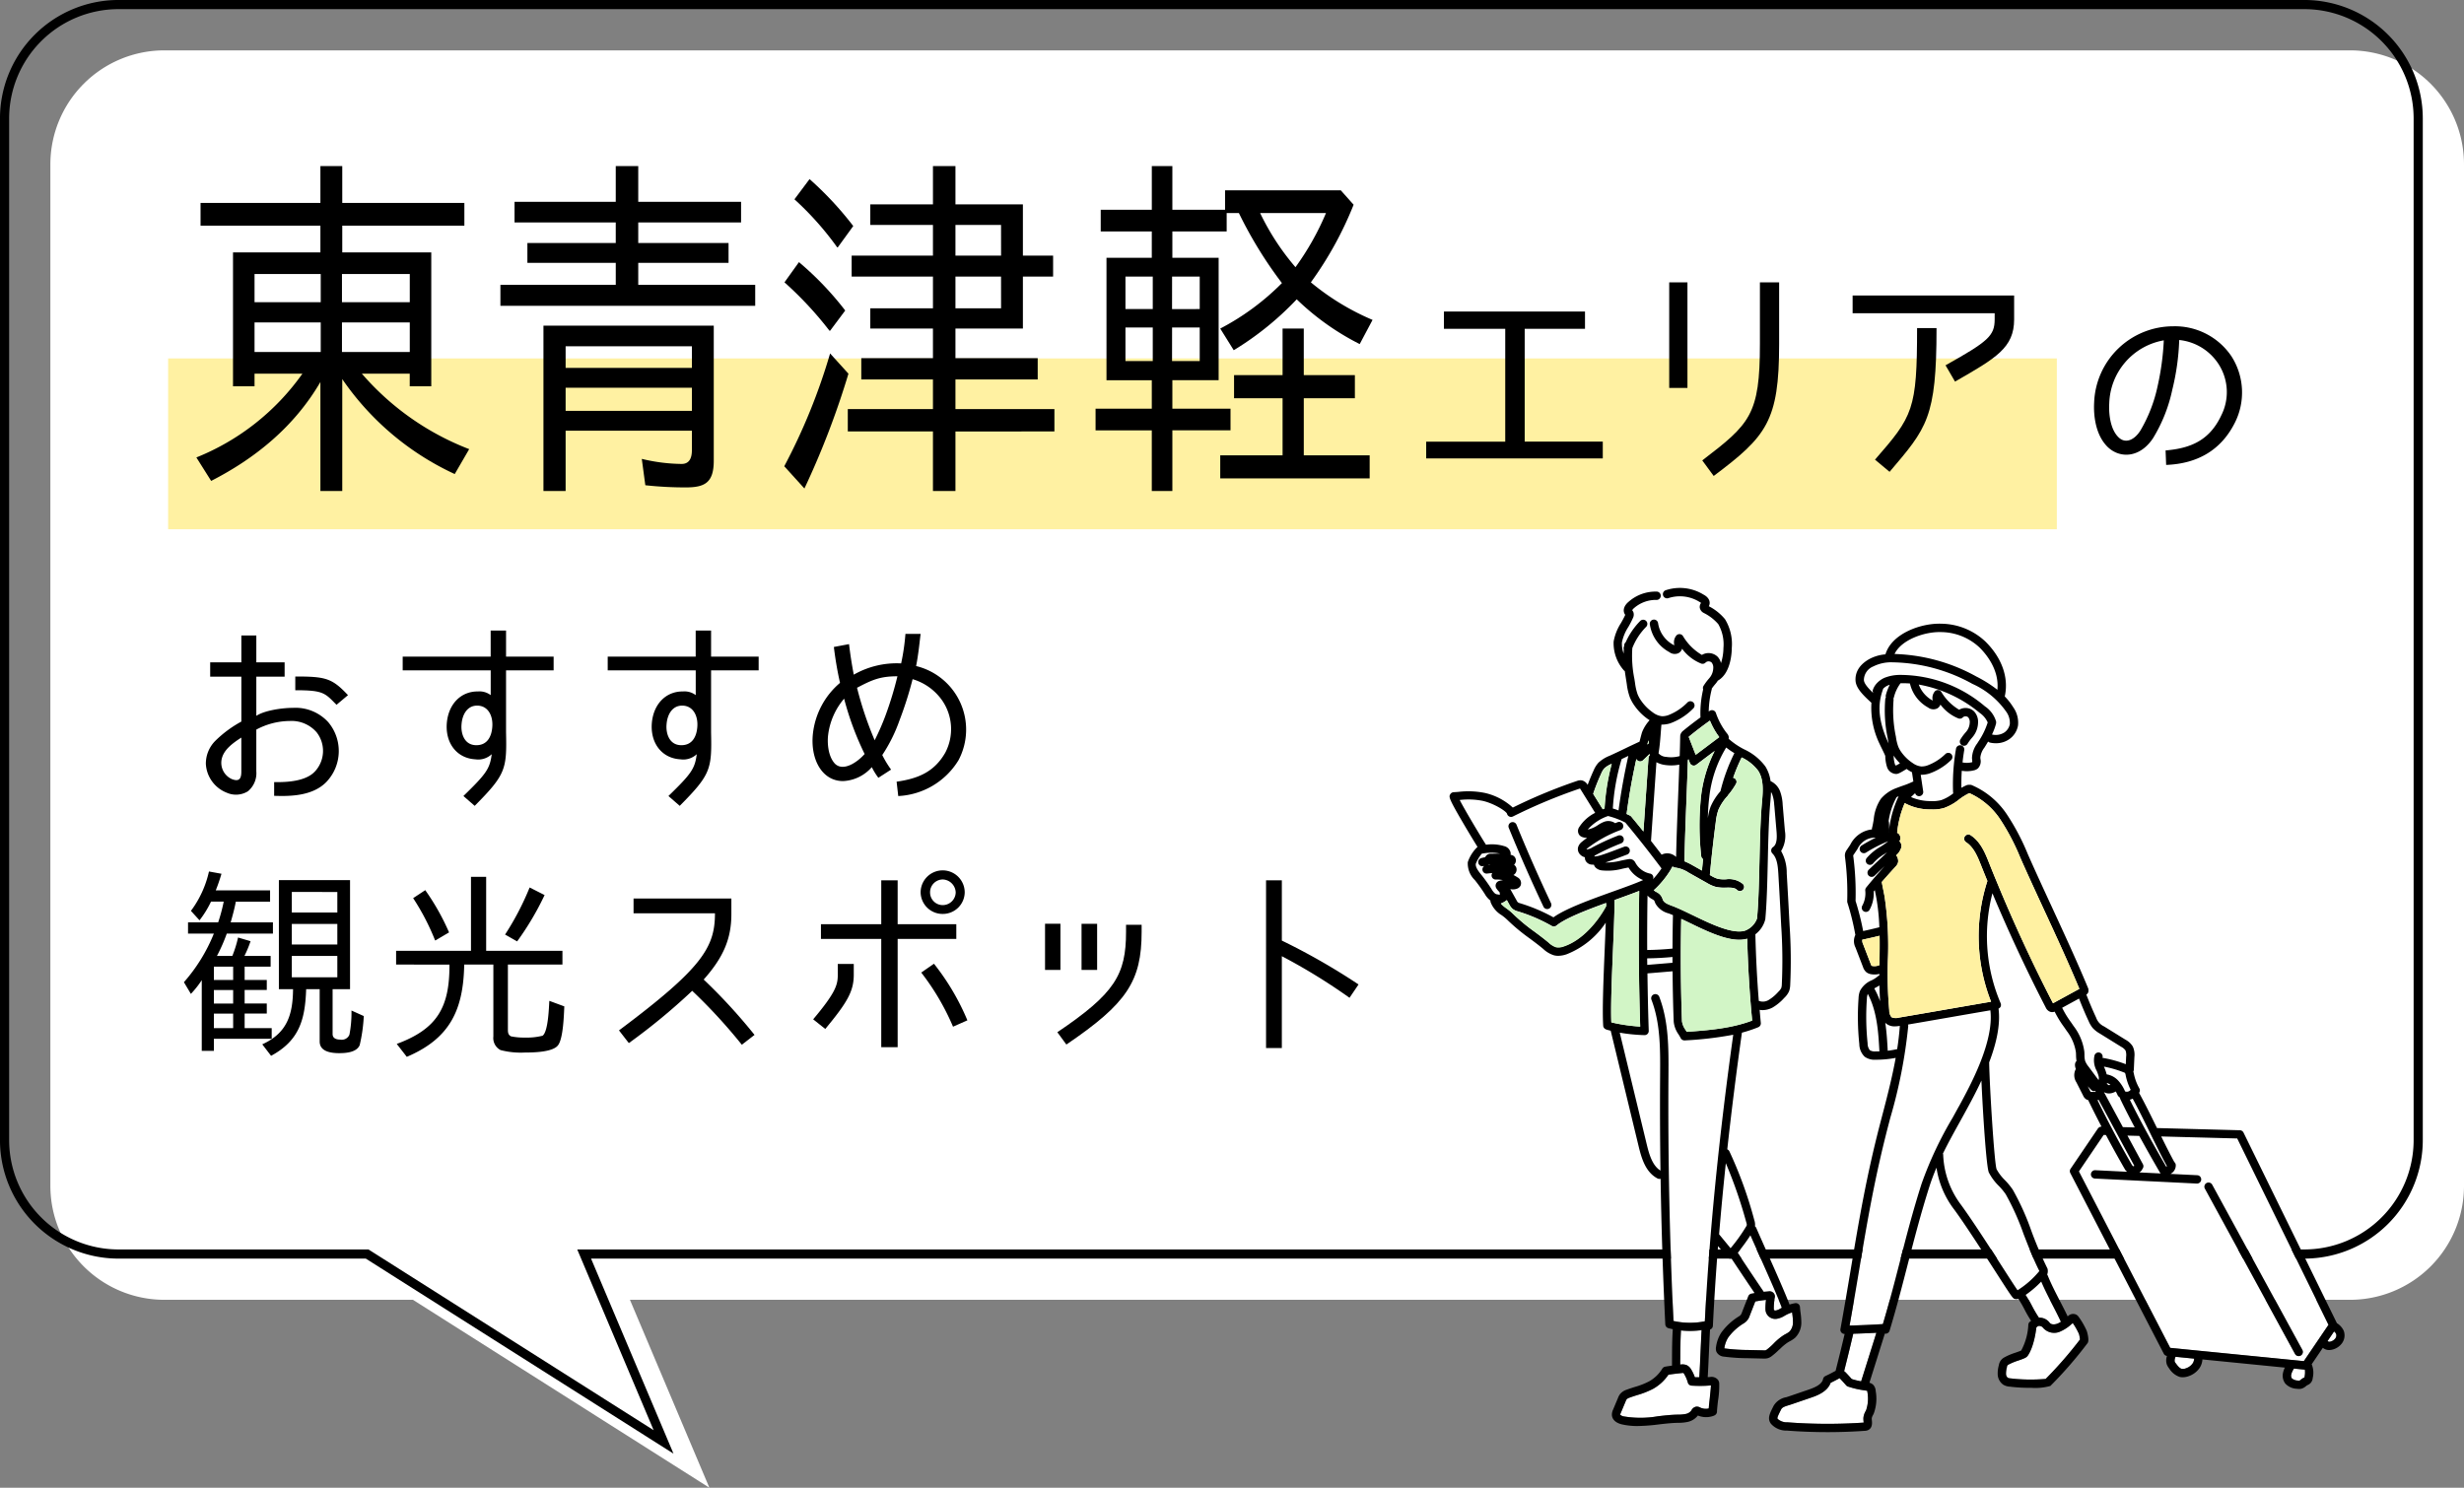 <svg id="グループ_1641" data-name="グループ 1641" xmlns="http://www.w3.org/2000/svg" xmlns:xlink="http://www.w3.org/1999/xlink" width="432.327" height="261.075" viewBox="0 0 432.327 261.075">
  <rect x="0" y="0" width="432.327" height="261.075" fill="#808080" stroke="none"/>
  <defs>
    <clipPath id="clip-path">
      <rect id="長方形_25291" data-name="長方形 25291" width="432.327" height="261.075" fill="none"/>
    </clipPath>
  </defs>
  <g id="グループ_1640" data-name="グループ 1640" clip-path="url(#clip-path)">
    <path id="パス_8440" data-name="パス 8440" d="M412.328,8.838H28.838a20,20,0,0,0-20,20V208.1a20,20,0,0,0,20,20H72.451l52.013,32.975L110.527,228.1h301.8a20,20,0,0,0,20-20V28.838a20,20,0,0,0-20-20" fill="#fff"/>
    <path id="パス_8441" data-name="パス 8441" d="M404.294.8H20.8a20,20,0,0,0-20,20V200.066a20,20,0,0,0,20,20H64.417l52.013,32.975-13.937-32.975h301.8a20,20,0,0,0,20-20V20.8A20,20,0,0,0,404.294.8Z" fill="none" stroke="#000" stroke-width="1.607"/>
    <path id="パス_8442" data-name="パス 8442" d="M296.046,239.648a1.844,1.844,0,0,1,.7.708,7.076,7.076,0,0,1,.648,1.371c.259.011.52.006.78.007.071-1.1.143-2.716.212-4.293.064-1.433.129-2.9.194-3.991a14,14,0,0,1-3.622.059c-.105,1.73-.117,3.333-.123,5.011,0,.322,0,.658-.006.989l.064-.007a1.949,1.949,0,0,1,1.157.146" fill="#fff"/>
    <path id="パス_8443" data-name="パス 8443" d="M306.483,214.987a1.419,1.419,0,0,0-.091-.488,81.392,81.392,0,0,0-3.589-10.376q-.674,6.37-1.179,12.479l2.013,2.441a28.931,28.931,0,0,0,2.691-3.746,1.334,1.334,0,0,0,.155-.31" fill="#fff"/>
    <path id="パス_8444" data-name="パス 8444" d="M296.8,243.161a.733.733,0,0,1-.654-.528,6.014,6.014,0,0,0-.647-1.507.735.735,0,0,0-.137-.185,1.669,1.669,0,0,0-.316.017c-.768.081-1.56.165-2.311.29a7.845,7.845,0,0,1-2.718,2.492,14.893,14.893,0,0,1-2.742,1.077c-.446.141-.894.283-1.331.447a1.4,1.4,0,0,0-.519.278,1.631,1.631,0,0,0-.191.372l-.855,2.038a1.277,1.277,0,0,0-.1.305c.018.047.205.208.647.309a17.652,17.652,0,0,0,5.968-.029c1.054-.122,2.144-.248,3.228-.28l.3-.007a6.612,6.612,0,0,0,1.348-.119,1.554,1.554,0,0,0,1-.627,1.173,1.173,0,0,1,.813-.651,1.131,1.131,0,0,1,.717.148,2.333,2.333,0,0,0,1.531.207c.028-.325.078-.79.15-1.465.089-.818.229-2.123.241-2.62l-.054,0a22.132,22.132,0,0,1-3.367.034" fill="#fff"/>
    <path id="パス_8445" data-name="パス 8445" d="M295.632,182.576a.469.469,0,0,1-.053,0l-.015,0a.2.2,0,0,1-.024,0,.731.731,0,0,1-.653-.4c-.114-.223-.246-.439-.377-.656a4.613,4.613,0,0,1-.849-2.217c-.108-2.938-.171-5.9-.2-8.855l-4.409.369c.043,3.367.112,6.732.227,10.077a.731.731,0,0,1-.732.757h0a29.9,29.9,0,0,1-4.357-.432L288.95,200.9c.425,1.756,1,3.675,2.388,4.52q-.119-8.332-.063-16.625v-.14c.031-4.478.064-9.107-1.525-13.232a.732.732,0,1,1,1.366-.527c1.689,4.385,1.656,9.156,1.624,13.769l0,.14c-.1,14.276.2,28.742.884,43.007a13.262,13.262,0,0,0,5.5.056c.779-15.3,2.454-32.208,4.98-50.288a62.752,62.752,0,0,1-8.472.992" fill="#fff"/>
    <path id="パス_8446" data-name="パス 8446" d="M273.1,162.481a.706.706,0,0,1-.153.088.649.649,0,0,1-.061.025.71.71,0,0,1-.219.038h-.007a.714.714,0,0,1-.166-.022.451.451,0,0,1-.052-.017.6.6,0,0,1-.115-.047.272.272,0,0,1-.026-.01,28.915,28.915,0,0,0-5.948-2.564,2.105,2.105,0,0,1-1.516-1.216l-.424-.762a4.127,4.127,0,0,1-1.062.607,6.088,6.088,0,0,0,.984.835,9.706,9.706,0,0,1,1.143.946,32.149,32.149,0,0,0,3.8,3.152c.788.585,1.6,1.191,2.441,1.892a3.607,3.607,0,0,0,1.3.819,2.543,2.543,0,0,0,1.42-.157c3.232-1.1,5.911-4.319,7.386-7.039,0-.186.007-.377.01-.555-3.467,1.261-7.2,2.707-8.7,3.966a.336.336,0,0,1-.036.021" fill="#fff"/>
    <path id="パス_8447" data-name="パス 8447" d="M287.623,156.367c-1.159.458-2.546.957-4.061,1.5l-.265.1q0,.557-.014,1.174a.694.694,0,0,1,0,.193c-.044,2.152-.153,4.789-.268,7.551-.2,4.76-.4,9.672-.283,12.542a29.986,29.986,0,0,0,5.065.741c-.258-7.9-.313-15.9-.171-23.8" fill="#fff"/>
    <path id="パス_8448" data-name="パス 8448" d="M288.325,154.487a5.243,5.243,0,0,1-2.564-2.2c-.357.062-.69.132-1.024.2a9.933,9.933,0,0,1-3.688.3,1.826,1.826,0,0,1-1.085-.514,1.272,1.272,0,0,1-.269-.478c-.11,0-.221-.005-.333-.016a1.314,1.314,0,0,1-1.135-.689,1.092,1.092,0,0,1-.111-.6,1.729,1.729,0,0,1-.951-.608,1.347,1.347,0,0,1-.265-1.107,1.852,1.852,0,0,1,.7-1.007c.3-.247.6-.476.915-.7a2.187,2.187,0,0,1-.845-.124,1.17,1.17,0,0,1-.562-.4,1.208,1.208,0,0,1,.042-1.406,7.057,7.057,0,0,1,2.763-2.452l-2.546-4.1c-.048-.076-.087-.134-.116-.172l-.083.029a93.828,93.828,0,0,0-11.693,4.887.733.733,0,0,1-1.03-.5c-.176-.446-2.186-1.749-4.189-2.232a12.9,12.9,0,0,0-4.115-.168c1.058,2.058,4.234,7.3,4.588,7.8.012.017.014.038.024.055a7.394,7.394,0,0,1,3.206.245,1.5,1.5,0,0,1,1.111,1.1,1.207,1.207,0,0,1,.005.432.991.991,0,0,1,.783,1.517,1.412,1.412,0,0,1-.171.231.965.965,0,0,1,.425.635,1.1,1.1,0,0,1-.258.928,1.2,1.2,0,0,1-.271.227,6.568,6.568,0,0,1,.714.411,1.14,1.14,0,0,1,.547,1.407,1.074,1.074,0,0,1-.529.532,2.018,2.018,0,0,1-1.292.117l1.1,1.97a1.421,1.421,0,0,0,.247.363,1.462,1.462,0,0,0,.4.16,30.407,30.407,0,0,1,5.826,2.464c2.145-1.546,6.556-3.131,10.477-4.54,2.029-.729,3.956-1.423,5.259-2m-16.542,4.969a.723.723,0,0,1-.312.07.732.732,0,0,1-.663-.42c-2.142-4.534-4.189-9.188-6.084-13.83a.732.732,0,1,1,1.356-.554c1.885,4.619,3.921,9.248,6.052,13.759a.732.732,0,0,1-.349.975" fill="#fff"/>
    <path id="パス_8449" data-name="パス 8449" d="M309.458,226.688c.286-.032.558-.059.826-.085a.961.961,0,0,1,1.121.686,1,1,0,0,1,0,.439,9.414,9.414,0,0,0-.182,1.915h0a.706.706,0,0,0,.016.183l.017.079a.536.536,0,0,0,.327.071,2.606,2.606,0,0,0,.829-.361c.073-.042.147-.083.221-.123-.764-2.047-2.585-6.126-4.064-9.44-.566-1.268-1.073-2.4-1.452-3.271a30.4,30.4,0,0,1-2.243,3.054c1.514,2.295,3.054,4.6,4.579,6.842l0,.01" fill="#fff"/>
    <path id="パス_8450" data-name="パス 8450" d="M372.847,188.292a1.186,1.186,0,0,0-.214-.1,19.513,19.513,0,0,0-3.482-1.013c.021.054.043.108.066.163a8.115,8.115,0,0,1,.413,1.2,3.511,3.511,0,0,1,1.962,1.025,6.591,6.591,0,0,1,1.267,1.964.843.843,0,0,0,.977-.277l.009-.008a10.079,10.079,0,0,1-.873-2.507,1.6,1.6,0,0,0-.125-.444" fill="#fff"/>
    <path id="パス_8451" data-name="パス 8451" d="M370.194,190.4a.927.927,0,0,0,.092-.033,1.976,1.976,0,0,0-.669-.338c.016.025.034.049.051.074a1.362,1.362,0,0,0,.211.283.413.413,0,0,0,.315.014" fill="#fff"/>
    <path id="パス_8452" data-name="パス 8452" d="M312.944,234.314c.127-.078.259-.151.391-.224a3.54,3.54,0,0,0,.653-.421,2.412,2.412,0,0,0,.6-1.749,10.622,10.622,0,0,0-.115-1.33c-.011-.091-.023-.182-.034-.275a5.883,5.883,0,0,0-1.074.447l-.23.129a3.754,3.754,0,0,1-1.352.537,1.722,1.722,0,0,1-1.966-1.258,2.068,2.068,0,0,1-.056-.514,10.832,10.832,0,0,1,.1-1.538c-.56.059-1.144.133-1.883.277l-.967,2.478a2.921,2.921,0,0,1-.434.819,2.961,2.961,0,0,1-.648.554,9.358,9.358,0,0,0-2.677,2.437,4.609,4.609,0,0,0-.7,1.934c.037.009.087.019.152.029a32.965,32.965,0,0,0,4.045.262l2.742.064a1.394,1.394,0,0,0,.313-.014,1.035,1.035,0,0,0,.2-.12,10.916,10.916,0,0,0,1.206-1.069,10.022,10.022,0,0,1,1.743-1.455" fill="#fff"/>
    <path id="パス_8453" data-name="パス 8453" d="M377.718,199.769l.225-.018c-.843-1.725-2.846-5.307-3.743-6.957a2.373,2.373,0,0,1-.484.189l-.012,0c.74,1.509,2.384,5.061,3.342,6.837l.237-.019c.853,1.543,1.78,3.179,2.8,4.932a.242.242,0,0,0,.075-.033.259.259,0,0,0,.051-.058c-.846-1.551-1.676-3.218-2.488-4.875" fill="#fff"/>
    <path id="パス_8454" data-name="パス 8454" d="M375.783,205.365a1.914,1.914,0,0,1-.41.378l3.744.184a.755.755,0,0,1-.13-.157c-1.354-2.33-2.555-4.461-3.63-6.432l-2.078-.055L376,204.308a.725.725,0,0,1-.1.831.69.69,0,0,1-.111.226" fill="#fff"/>
    <path id="パス_8455" data-name="パス 8455" d="M261.459,151.777c-.136.027-.27.066-.405.1.105-.011.211-.016.317-.027a.743.743,0,0,1,.088-.069" fill="#fff"/>
    <path id="パス_8456" data-name="パス 8456" d="M293.541,160.619c-.264-.111-.521-.215-.764-.305a3.724,3.724,0,0,1-2.294-1.7c-.048-.1-.087-.2-.125-.305a1.407,1.407,0,0,0-.109-.249,1.327,1.327,0,0,0-.354-.245c-.1-.056-.195-.112-.288-.173a2.928,2.928,0,0,1-.53-.457q-.076,4.762-.057,9.553c1.48-.019,2.968-.1,4.443-.245.009-1.963.031-3.923.078-5.875" fill="#fff"/>
    <path id="パス_8457" data-name="パス 8457" d="M298.626,152.795c.063-.667.135-1.335.2-2a.722.722,0,0,1-.332-.536,49.374,49.374,0,0,1-.033-10.446,23.49,23.49,0,0,1,2.4-8l-3.228,2.425a.731.731,0,0,1-1.122-.32l-.268-.69a.714.714,0,0,1-.084.227c-.072,2.3-.16,4.61-.249,6.875-.141,3.582-.285,7.282-.353,10.848a12.025,12.025,0,0,1,1.477.73Z" fill="#fff"/>
    <path id="パス_8458" data-name="パス 8458" d="M293.477,152.066c-.124.223-.245.448-.378.664a.585.585,0,0,1-.048.084,16.356,16.356,0,0,1-2.745,3.327.739.739,0,0,1-.133.083,1.517,1.517,0,0,0,.237.2c.068.044.14.085.211.125a2,2,0,0,1,1.109,1.255c.024.064.047.128.076.19.215.454.848.719,1.478.951,1.113.411,2.4,1.035,3.768,1.695,3.088,1.494,6.934,3.351,9.108,2.705a3.618,3.618,0,0,0,2.135-2.148c.264-2.859.349-6.568.431-10.154.083-3.611.168-7.344.437-10.259.2-2.137.285-4.024-.651-5.484a7.818,7.818,0,0,0-2.91-2.347,30.523,30.523,0,0,0-1.492,3.574.708.708,0,0,1,.2.061.734.734,0,0,1,.3.993,13.72,13.72,0,0,1-1.426,2.032.727.727,0,0,1-.216.273,8.931,8.931,0,0,0-1.444,2.25,9.69,9.69,0,0,0-.471,2.21c-.4,3.058-.751,6.166-1.034,9.237l.217.122a5.032,5.032,0,0,0,1.167.537,5.742,5.742,0,0,0,1.437.093,3.812,3.812,0,0,1,2.973.818.732.732,0,0,1-1.039,1.032c-.4-.4-1.1-.395-1.915-.386a6.948,6.948,0,0,1-1.816-.137,6.235,6.235,0,0,1-1.525-.681l-3.2-1.8a5.583,5.583,0,0,0-2.365-.9.722.722,0,0,1-.477-.209" fill="#fff"/>
    <path id="パス_8459" data-name="パス 8459" d="M297.529,132.48l4.136-3.109a12.872,12.872,0,0,1-1.631-2.88c-1.274.905-2.524,1.861-3.727,2.849l.01.024Z" fill="#fff"/>
    <path id="パス_8460" data-name="パス 8460" d="M299.673,143.621a9.086,9.086,0,0,1,.486-2.021,10.478,10.478,0,0,1,1.723-2.708,31.924,31.924,0,0,1,2.448-6.676,12.22,12.22,0,0,1-1.437-.989,21.058,21.058,0,0,0-2.975,8.765,33.683,33.683,0,0,0-.245,3.629" fill="#fff"/>
    <path id="パス_8461" data-name="パス 8461" d="M305.155,164.935c-2.577,0-5.821-1.569-8.741-2.982-.487-.235-.959-.461-1.42-.678-.13,5.971-.09,12.012.131,17.976a3.431,3.431,0,0,0,.636,1.512c.065.106.123.215.186.323,3.871-.277,7.848-.6,11.491-1.977-.461-4.759-.749-9.584-.869-14.364a5,5,0,0,1-1.414.19" fill="#fff"/>
    <path id="パス_8462" data-name="パス 8462" d="M308.01,163.979h0c.084,3.882.283,7.8.594,11.689a.421.421,0,0,1,.051.012,1.945,1.945,0,0,0,1.682-.174,7.382,7.382,0,0,0,1.675-1.414,2.423,2.423,0,0,0,.53-.68,2.187,2.187,0,0,0,.1-.645,89.928,89.928,0,0,0-.111-10.335c-.151-2.995-.32-6.051-.5-9.084-.084-1.408-.227-2.739-1.037-3.549a.733.733,0,0,1,.108-1.125c.711-.478.7-1.724.612-2.756l-.391-4.576a6.558,6.558,0,0,0-.363-1.949,2.377,2.377,0,0,0-.206-.376c-.018.674-.077,1.318-.131,1.9-.264,2.864-.349,6.572-.431,10.158-.083,3.611-.169,7.346-.438,10.262a4.7,4.7,0,0,1-1.742,2.645" fill="#fff"/>
    <path id="パス_8463" data-name="パス 8463" d="M285.513,149.986l-1.622.614c-.723.273-1.457.545-2.2.785a10.371,10.371,0,0,0,2.746-.332c.427-.09.856-.18,1.283-.248a1.17,1.17,0,0,1,.737.084,1.2,1.2,0,0,1,.509.543,3.8,3.8,0,0,0,2.551,1.895.733.733,0,0,1,.574.861.7.7,0,0,1-.056.145,14.921,14.921,0,0,0,1.512-1.906c-2.038-2.726-4.17-5.432-6.348-8.049a14.051,14.051,0,0,0-2.987-1.139l-.057-.013-.055.024a8.339,8.339,0,0,0-3.5,2.344,2.53,2.53,0,0,0,.41-.1,5.138,5.138,0,0,0,1.079-.488c.1-.062.2-.127.307-.193a5.072,5.072,0,0,1,1.04-.557,2.083,2.083,0,0,1,1.981.232l.414-.174a.733.733,0,1,1,.558,1.355,22.292,22.292,0,0,0-5.855,3.221c-.078.065-.126.11-.159.143a.253.253,0,0,0,.115.043,2.062,2.062,0,0,0,.9-.333,40.139,40.139,0,0,1,4.542-2.086.732.732,0,0,1,.526,1.366,38.9,38.9,0,0,0-4.373,2.008c-.083.045-.174.092-.265.138-.025.052-.043.112-.068.158a4.732,4.732,0,0,0,1.258-.258c.788-.244,1.582-.544,2.349-.835l1.638-.619a.732.732,0,0,1,.518,1.37" fill="#fff"/>
    <path id="パス_8464" data-name="パス 8464" d="M285.73,132.7l-.03.014c-.364.176-.73.352-1.146.549a37.673,37.673,0,0,0-1.544,8.671c.313.087.635.193,1,.333.436-3.2,1.014-6.411,1.721-9.567" fill="#fff"/>
    <path id="パス_8465" data-name="パス 8465" d="M281.519,141.906l.026-.01a39.081,39.081,0,0,1,1.256-7.821,4.325,4.325,0,0,0-1.283.791,3.479,3.479,0,0,0-.58.974,34.546,34.546,0,0,0-1.383,3.5l1.674,2.694c.1-.043.193-.088.29-.13" fill="#fff"/>
    <path id="パス_8466" data-name="パス 8466" d="M285.969,143.123a.747.747,0,0,1,.25.193c.718.862,1.43,1.736,2.137,2.614l.888-12.9a.731.731,0,0,1,.217-.468.712.712,0,0,1,0-.122.868.868,0,0,1-.044-.092l-1.128,1.083a.731.731,0,0,1-1.174-.228c-.708,3.187-1.286,6.425-1.715,9.658.179.081.366.169.566.263" fill="#fff"/>
    <path id="パス_8467" data-name="パス 8467" d="M293.38,149.958a2.3,2.3,0,0,1,.732.475c.073-3.36.206-6.813.337-10.167.078-1.99.156-4.016.223-6.037a6.8,6.8,0,0,1-1.4.137,7.445,7.445,0,0,1-1.151-.083,4.349,4.349,0,0,1-1.46-.478l-.951,13.817q.945,1.2,1.866,2.41a2.175,2.175,0,0,1,1.808-.074" fill="#fff"/>
    <path id="パス_8468" data-name="パス 8468" d="M263.182,156.732a.453.453,0,0,0-.063-.109c-.052-.071-.112-.136-.171-.2a3.4,3.4,0,0,1-.333-.416.879.879,0,0,1,.525-1.382,3.936,3.936,0,0,1,.6-.115,5.16,5.16,0,0,0-1.246-.107.732.732,0,0,1-.635-1.143q-.459.042-.914.094a.728.728,0,0,1-.474-1.34c-.048.013-.1.021-.144.034a.732.732,0,1,1-.395-1.41c.227-.063.458-.111.687-.165a1.054,1.054,0,0,1,1.04-.6l1.479-.032.063,0a7.939,7.939,0,0,0-2.882-.025,1.251,1.251,0,0,0-.311.062,6.8,6.8,0,0,0-1.039,1.749c-.091.618.465,1.315.956,1.932a29.745,29.745,0,0,1,1.806,2.526,2.871,2.871,0,0,0,.6.765.871.871,0,0,0,.476.168.736.736,0,0,1,.3.084c.026-.014.05-.031.076-.046a.715.715,0,0,1-.006-.319" fill="#fff"/>
    <path id="パス_8469" data-name="パス 8469" d="M293.459,168.981c0-.339,0-.677,0-1.016-1.475.139-2.962.22-4.44.239,0,.382.012.764.015,1.147Z" fill="#fff"/>
    <path id="パス_8470" data-name="パス 8470" d="M289.239,129.942c-.065.246-.134.489-.2.736l.275-.265c-.02-.159-.046-.316-.08-.471" fill="#fff"/>
    <path id="パス_8471" data-name="パス 8471" d="M358.69,159.781c-1.414-3.058-2.876-6.221-4.223-9.275a38.708,38.708,0,0,0-3.543-6.754,12.716,12.716,0,0,0-5.391-4.565,9.861,9.861,0,0,0-1.815,1.123,8.94,8.94,0,0,1-2.677,1.5,6.876,6.876,0,0,1-1.937.243c-.147,0-.287,0-.42-.007a9.267,9.267,0,0,1-4.492-1.112,17.6,17.6,0,0,0-1.329,5.212,1,1,0,0,1,.33.245,1.063,1.063,0,0,1,.07,1.253c.029.026.064.052.088.078a1.135,1.135,0,0,1,.2,1.134,2.986,2.986,0,0,1-.862,1.241c.007.011.017.019.024.029a1.587,1.587,0,0,1,.317,1.179,1.565,1.565,0,0,1-.428.754c-.8.882-1.621,1.787-2.436,2.724.078.447.166.893.256,1.339.081.4.162.793.234,1.189a58.32,58.32,0,0,1,.582,11.231,72.67,72.67,0,0,0,.242,8.776,1.815,1.815,0,0,0,.408,1.194,1.969,1.969,0,0,0,1.321.057c2.656-.449,5.575-.957,8.495-1.466,2.612-.455,5.214-.907,7.639-1.32a31.414,31.414,0,0,1-.647-21.18c-.364-.89-.726-1.781-1.079-2.673-.608-1.533-1.3-3.27-2.672-4.143a.732.732,0,1,1,.784-1.236c1.777,1.127,2.593,3.185,3.249,4.839q.561,1.416,1.142,2.827c.012.023.018.046.028.07,3.029,7.386,6.4,14.7,10.059,21.771l4.626-2.526c-1.893-4.54-4.051-9.218-6.146-13.749" fill="#fff"/>
    <path id="パス_8472" data-name="パス 8472" d="M356.522,229.137a21.42,21.42,0,0,0,1.226,2.094,2.236,2.236,0,0,1,1.885.889c.251.361.889.349,1.39.15a3.383,3.383,0,0,0,.589-.32c-.438-.938-.927-1.9-1.45-2.906-.707-1.367-1.426-2.772-2.008-4.142a17.877,17.877,0,0,1-2.726,2.336,21.771,21.771,0,0,1,1.094,1.9" fill="#fff"/>
    <path id="パス_8473" data-name="パス 8473" d="M341.958,178.544c-2.451.427-4.891.851-7.186,1.242a.707.707,0,0,1,.036.272,88.06,88.06,0,0,1-3.156,16.135l-.316,1.214c-2.445,9.4-3.7,16.862-5.149,25.507-.518,3.088-1.052,6.271-1.669,9.7,1.936-.049,3.9-.136,5.842-.257,1.141-3.836,2.079-7.462,2.981-10.968,1.117-4.337,2.27-8.823,3.806-13.638a65,65,0,0,1,5.453-11.607q.552-.993,1.1-1.995c2.023-3.71,6.185-11.353,5.521-16.863-2.318.4-4.786.825-7.264,1.256" fill="#fff"/>
    <path id="パス_8474" data-name="パス 8474" d="M323.566,240.618a2.474,2.474,0,0,1,.386.345q.482.509.949,1.036a12.075,12.075,0,0,0,1.648.407l2.676-8.522q-2.031.111-4.054.17c-.644,2.725-.966,4.034-1.6,6.564" fill="#fff"/>
    <path id="パス_8475" data-name="パス 8475" d="M347.668,189.624c-.96,2.064-1.954,3.9-2.682,5.229q-.551,1.007-1.1,2c-1.045,1.887-2.06,3.721-2.975,5.586a.68.68,0,0,1,.048.161,15.511,15.511,0,0,0,3.143,8.843c1.993,2.727,5.018,7.431,7.227,10.867,1.079,1.679,2.189,3.406,2.677,4.108a15.764,15.764,0,0,0,3.825-3.37c-1.035-2.04-1.92-4.311-2.773-6.515a43.739,43.739,0,0,0-3.121-6.95,10.942,10.942,0,0,0-1.215-1.473,9.2,9.2,0,0,1-1.742-2.342c-.454-1.008-1.057-10.569-1.307-16.147" fill="#fff"/>
    <path id="パス_8476" data-name="パス 8476" d="M358.428,232.952h0a.843.843,0,0,0-.743-.256c-.038,0-.068,0-.094.008l-.038.034c-.06.052-.139.12-.248.2-.419,3.424-1.371,4.792-1.563,5.038-.227.289-.628.438-1.594.777a10.39,10.39,0,0,0-1.669.683.5.5,0,0,0-.34.48,4.136,4.136,0,0,0-.162,1.2.871.871,0,0,0,.315.667,1.443,1.443,0,0,0,.52.11c.129.013.259.028.385.05a31.15,31.15,0,0,0,5.738.04,71.362,71.362,0,0,0,6.022-6.918,7.568,7.568,0,0,0-.166-.935,11.773,11.773,0,0,0-1.1-1.947l-.184.154a7.144,7.144,0,0,1-1.945,1.3,2.58,2.58,0,0,1-3.135-.679" fill="#fff"/>
    <path id="パス_8477" data-name="パス 8477" d="M327.7,174.466a2.725,2.725,0,0,0-.142.833,44.535,44.535,0,0,0,.129,7.789,1.911,1.911,0,0,0,.4,1.22,1.76,1.76,0,0,0,1.014.2c.219.005.436,0,.654-.008-.177-3.324-.409-7.022-2.034-10.081-.007.015-.017.029-.023.044" fill="#fff"/>
    <path id="パス_8478" data-name="パス 8478" d="M332.873,184.111c.21-1.358.373-2.72.468-4.083a5.3,5.3,0,0,1-.882.087,2.347,2.347,0,0,1-1.451-.436,1.94,1.94,0,0,1-.225-.206c.25,1.663.348,3.332.433,4.921.554-.069,1.105-.162,1.651-.283h.006" fill="#fff"/>
    <path id="パス_8479" data-name="パス 8479" d="M350.46,121.049c.36-3.538-2.027-6.337-3.147-7.435a10.009,10.009,0,0,0-6.785-2.693c-2.832-.079-6.928,1.334-8.115,3.846a31.386,31.386,0,0,1,14.343,3.948,22.446,22.446,0,0,1,3.7,2.334" fill="#fff"/>
    <path id="パス_8480" data-name="パス 8480" d="M329.1,173.324l-.24.131a14.2,14.2,0,0,1,1.021,2.257c-.061-.923-.1-1.848-.112-2.77-.221.136-.447.261-.669.382" fill="#fff"/>
    <path id="パス_8481" data-name="パス 8481" d="M392.521,199.793l-13.335-.353c.753,1.534,1.522,3.066,2.3,4.49a.722.722,0,0,1,.255.545,1.757,1.757,0,0,1-.771,1.443,1.544,1.544,0,0,1-.163.092l4.685.231a.732.732,0,0,1-.036,1.463h-.036l-17.872-.879a.732.732,0,0,1,.072-1.462l5.568.274c-.048-.05-.088-.1-.115-.125,0,0,0-.009-.007-.013a.717.717,0,0,1-.2-.213q-1.737-3.006-3.378-6.1l-.4-.01-4.339,6.4,16.017,30.967,23.446,2.329,4.326-6.374Zm11.149,38.091a.734.734,0,0,1-.994-.292L386.862,208.6a.732.732,0,1,1,1.286-.7l15.814,28.993a.733.733,0,0,1-.292.994" fill="#fff"/>
    <path id="パス_8482" data-name="パス 8482" d="M409.523,233.647l-1.143,1.685a.733.733,0,0,1,.144.1.66.66,0,0,0,.432-.024,1.5,1.5,0,0,0,.809-.567.852.852,0,0,0,.107-.765,1.2,1.2,0,0,0-.349-.427" fill="#fff"/>
    <path id="パス_8483" data-name="パス 8483" d="M288.852,109.987a10.947,10.947,0,0,0-2.444,3.75,20.107,20.107,0,0,0,.36,5.382l.117.75a9.4,9.4,0,0,0,.444,1.96,5.6,5.6,0,0,0,.637,1.153,8.119,8.119,0,0,0,2.063,2.058,3.178,3.178,0,0,0,1.589.654,3.353,3.353,0,0,0,1.025-.16,9.422,9.422,0,0,0,3.434-2.257.732.732,0,0,1,1.062,1.009,10.786,10.786,0,0,1-4.092,2.656,4.873,4.873,0,0,1-1.341.218l-.16,0c-.012,0-.025,0-.038-.006-.025.309-.05.636-.076.988-.1,1.354-.212,2.862-.428,4.055a1.921,1.921,0,0,0,1.352.644,5.536,5.536,0,0,0,2.365-.142c.035-1.173.066-2.342.087-3.494v-.008a1.159,1.159,0,0,1,.061-.326,1.462,1.462,0,0,1,.5-.649c.97-.8,1.976-1.562,2.995-2.309a18.235,18.235,0,0,1,.471-4.915.72.72,0,0,1,.06-.607,9.828,9.828,0,0,1,.964-1.3l.1-.122a2.785,2.785,0,0,0,.646-1.692,1.383,1.383,0,0,0-.292-1,.776.776,0,0,0-.525-.195.737.737,0,0,0-.522.2.729.729,0,0,1-.771.188,7.764,7.764,0,0,1-3.36-2.607,1.287,1.287,0,0,1-.611.766,1.563,1.563,0,0,1-1.629-.175,6.678,6.678,0,0,1-3.389-4.7h-.5a.736.736,0,0,1-.156.239" fill="#fff"/>
    <path id="パス_8484" data-name="パス 8484" d="M301.479,109.527a8.218,8.218,0,0,0-2.53-1.953,1.309,1.309,0,0,1-.723-.96,1.221,1.221,0,0,1,.232-.8,1.177,1.177,0,0,0-.253-.168,6.507,6.507,0,0,0-5.467-.679.72.72,0,0,1-.963-.775c-.148.026-.3.058-.444.1a.711.711,0,0,1,.059.353.735.735,0,0,1-.81.646,5.784,5.784,0,0,0-3.885,1.448,1.186,1.186,0,0,0-.311.365,1.324,1.324,0,0,1,.225.395,1.344,1.344,0,0,1-.094.972,16.714,16.714,0,0,1-.8,1.559,7.873,7.873,0,0,0-1.128,2.717,5.091,5.091,0,0,0,.3,1.949c.006-.234.015-.472.032-.715a.72.72,0,0,1,0-.426c.017-.049.037-.1.055-.146.009-.079.013-.155.023-.235a.729.729,0,0,1,.258-.467,12.612,12.612,0,0,1,2.557-3.739.731.731,0,0,1,1.2.787h.5c-.009-.068-.027-.133-.034-.2a.732.732,0,0,1,1.457-.145c.012.117.037.232.059.347h0a5.359,5.359,0,0,0,2.669,3.45c.039.023.072.042.1.057,0-.045,0-.1-.006-.166a1.848,1.848,0,0,1,.421-1.6.732.732,0,0,1,1.1.108,9.4,9.4,0,0,0,3.342,3.344,2.25,2.25,0,0,1,1.163-.327,2.294,2.294,0,0,1,1.584.636,2.465,2.465,0,0,1,.6,1.124,8.918,8.918,0,0,0,.431-2.656,7.156,7.156,0,0,0-.908-4.187" fill="#fff"/>
    <path id="パス_8485" data-name="パス 8485" d="M402.482,240.163l0,.006a3.33,3.33,0,0,0-.469,1.016.877.877,0,0,0,.108.7,1.713,1.713,0,0,0,1.049.378,1.208,1.208,0,0,0,.283.015,1.282,1.282,0,0,0,.23-.162,3.253,3.253,0,0,1,.376-.268c.06-.035.125-.068.19-.1.025-.013.052-.024.077-.038.008-.036.015-.082.019-.109a3.8,3.8,0,0,0,.057-1.249Z" fill="#fff"/>
    <path id="パス_8486" data-name="パス 8486" d="M381.559,238.94a1.621,1.621,0,0,0,.212.332c.326.439.647.838,1.006.932a1.368,1.368,0,0,0,.783-.1,2.341,2.341,0,0,0,1.152-.854,1.532,1.532,0,0,0,.254-.831l-3.251-.323a1.391,1.391,0,0,0-.156.841" fill="#fff"/>
    <path id="パス_8487" data-name="パス 8487" d="M367.443,191.483a.729.729,0,0,1-.519-.216c-.207-.208-.406-.426-.608-.642l.5.99h.9a.783.783,0,0,0-.086-.167.747.747,0,0,1-.186.036" fill="#fff"/>
    <path id="パス_8488" data-name="パス 8488" d="M371.85,199.719l.024-.016-3.654-6.7a1.452,1.452,0,0,1-.2.047c.768,1.57,2.568,5.4,3.383,6.956l.151-.1c.833,1.542,1.681,3.075,2.551,4.583a.649.649,0,0,1,.078.06.538.538,0,0,0,.125.121,1.112,1.112,0,0,0,.173-.094Z" fill="#fff"/>
    <path id="パス_8489" data-name="パス 8489" d="M368.2,189.544a1.258,1.258,0,0,0,.019-.636,6.629,6.629,0,0,0-.355-1.013,3.778,3.778,0,0,1-.371-2.694.73.73,0,0,1,1.392.441c.011,0,.022,0,.033,0a20.983,20.983,0,0,1,4.058,1.115l.061-1.331a2.34,2.34,0,0,0-.107-1.081,2.134,2.134,0,0,0-.767-.65l-3.756-2.328a4.963,4.963,0,0,1-1.253-.988,5.031,5.031,0,0,1-.693-1.174c-.606-1.3-1.168-2.634-1.688-3.97l-2.962,1.617a16.4,16.4,0,0,0,1.545,2.531c.17.243.339.485.505.729a9.415,9.415,0,0,1,1.841,4.441c.015.194.021.39.027.587a3.869,3.869,0,0,0,.116,1.045,3.761,3.761,0,0,0,.6,1Z" fill="#fff"/>
    <path id="パス_8490" data-name="パス 8490" d="M327.625,244.075c-.055-.014-.132-.027-.163-.032l-.4-.065a15.4,15.4,0,0,1-2.817-.656.722.722,0,0,1-.31-.208q-.513-.582-1.045-1.145c-.051-.054-.088-.091-.116-.115l-.053.03c-.444.24-.9.485-1.518.786-.578,1.622-2.541,2.294-3.413,2.592l-3.472,1.188c-.158.053-.318.1-.478.151-.7.213-1.134.368-1.313.721-.6,1.192-.737,1.51-.616,1.677a2.436,2.436,0,0,0,1.745.6,91.963,91.963,0,0,0,13.341.047c0-.081-.013-.173-.019-.246a4.173,4.173,0,0,1-.025-.569,2.838,2.838,0,0,1,.374-1.162c.04-.079.079-.157.116-.237a6.349,6.349,0,0,0,.21-3.159c0-.041-.013-.134-.026-.2" fill="#fff"/>
    <path id="パス_8491" data-name="パス 8491" d="M340.625,140.4a7.3,7.3,0,0,0,2.108-1.19.735.735,0,0,1-.043-.181,36.38,36.38,0,0,1,.518-7.648.732.732,0,1,1,1.442.254c-.125.711-.221,1.432-.3,2.157a3.8,3.8,0,0,0,1.606-.025c.043-.01.074-.018.1-.025a2.755,2.755,0,0,0-.02-.406c-.012-.117-.022-.231-.027-.342a4.579,4.579,0,0,1,.93-2.566l.14-.225a12.986,12.986,0,0,0,1.684-3.434,3.946,3.946,0,0,0-1.395-1.672,23.011,23.011,0,0,0-10.7-4.978,5.285,5.285,0,0,0,2.4,2.787l.039.023c0-.026,0-.056-.006-.09a1.793,1.793,0,0,1,.413-1.553.731.731,0,0,1,1.1.108,8.919,8.919,0,0,0,3.141,3.151,2.191,2.191,0,0,1,1.106-.305h.016a2.118,2.118,0,0,1,1.514.615,2.682,2.682,0,0,1,.681,1.994,4.071,4.071,0,0,1-.945,2.474l-.1.12a7.882,7.882,0,0,0-.785,1.055.732.732,0,1,1-1.252-.759,9.254,9.254,0,0,1,.917-1.239l.1-.117a2.608,2.608,0,0,0,.6-1.582,1.274,1.274,0,0,0-.267-.923.654.654,0,0,0-.465-.174h-.006a.659.659,0,0,0-.469.181.732.732,0,0,1-.77.188,7.343,7.343,0,0,1-3.165-2.433,1.244,1.244,0,0,1-.576.683,1.52,1.52,0,0,1-1.582-.166,6.458,6.458,0,0,1-3.191-4.221q-.831-.06-1.654-.039a6.9,6.9,0,0,0-1.158,2.467.721.721,0,0,1-.092.212.733.733,0,0,1,.028.307,22.4,22.4,0,0,0,.417,6.408,8.079,8.079,0,0,0,.416,1.749,4.873,4.873,0,0,0,.6,1.025,7.5,7.5,0,0,0,1.944,1.846,3.09,3.09,0,0,0,1.5.587,3.124,3.124,0,0,0,.972-.144,8.946,8.946,0,0,0,3.246-2.03.732.732,0,0,1,1.037,1.034,10.3,10.3,0,0,1-3.9,2.408,4.848,4.848,0,0,1-1.274.2l-.152,0-.024,0,.437,2.917a.733.733,0,0,1-.616.833.813.813,0,0,1-.109.008.726.726,0,0,1-.693-.536c-.113.108-.227.218-.34.324q-.192.18-.384.363a8.462,8.462,0,0,0,3.417.709,6.145,6.145,0,0,0,1.9-.176" fill="#fff"/>
    <path id="パス_8492" data-name="パス 8492" d="M329.777,168.521c.018-1.422.035-2.862.011-4.3-1.008.249-2.024.483-3.037.693a1.627,1.627,0,0,0,.174.846l1.319,3.427a1.3,1.3,0,0,0,.14.294.542.542,0,0,0,.188.051,2.113,2.113,0,0,0,1.2-.166q0-.421.01-.84" fill="#fff"/>
    <path id="パス_8493" data-name="パス 8493" d="M332.257,132.593c0,.014,0,.028,0,.042a5.255,5.255,0,0,0,.224,1.491.477.477,0,0,0,.162.223,8.038,8.038,0,0,0,.715-.4,9.079,9.079,0,0,1-.878-1.016c-.085-.116-.149-.228-.223-.341" fill="#fff"/>
    <path id="パス_8494" data-name="パス 8494" d="M330.425,120.853c-.774,2.147-1.191,4.755.718,9.122.048.112.133.287.233.49-.067-.314-.12-.628-.17-.937a23.454,23.454,0,0,1-.423-6.832.73.73,0,0,1,.115-.3.711.711,0,0,1-.02-.381,8.571,8.571,0,0,1,.7-1.845c-.1.032-.2.058-.289.1a2.616,2.616,0,0,0-.862.585" fill="#fff"/>
    <path id="パス_8495" data-name="パス 8495" d="M326.9,163.384c.95-.2,1.9-.427,2.841-.663a36.771,36.771,0,0,0-.527-5.149c-.07-.386-.149-.773-.228-1.16l-.039-.2c-.065.078-.13.154-.195.233a6.012,6.012,0,0,1-.713,3.182.732.732,0,0,1-1.286-.7,4.52,4.52,0,0,0,.518-2.633.73.73,0,0,1,.157-.54c1.073-1.33,2.165-2.562,3.24-3.75l-1.772,1.676a.732.732,0,1,1-1.006-1.064l3.223-3.048-.389.255a7.824,7.824,0,0,0-2.052,1.663.732.732,0,1,1-1.162-.89,9.038,9.038,0,0,1,2.42-2,13.678,13.678,0,0,0,1.372-.965c-.087.033-.173.067-.256.1a24.263,24.263,0,0,0-3.633,1.881.732.732,0,0,1-.781-1.239A25.819,25.819,0,0,1,329.119,147a3.371,3.371,0,0,0-1.22.171,3.418,3.418,0,0,0-1.961,1.762.667.667,0,0,1-.053.094l-.637.945a1.3,1.3,0,0,0-.092.149c0,.028.012.08.018.131a50.041,50.041,0,0,1,.4,7.84,46.675,46.675,0,0,1,1.332,5.29" fill="#fff"/>
    <path id="パス_8496" data-name="パス 8496" d="M331.388,146.079l.011,0a19.054,19.054,0,0,1,1.73-6.344c-.124.052-.242.106-.355.16a12.326,12.326,0,0,0-1.4,4.187.779.779,0,0,1,.04.118,6.97,6.97,0,0,1-.024,1.882" fill="#fff"/>
    <path id="パス_8497" data-name="パス 8497" d="M333.373,118.438a23.018,23.018,0,0,1,14.909,5.524,4.838,4.838,0,0,1,1.954,2.667c0,.007,0,.014,0,.022a.664.664,0,0,1,0,.148.753.753,0,0,1-.008.143c0,.007,0,.015,0,.022a10.376,10.376,0,0,1-.717,1.928,2.788,2.788,0,0,0,2.2-.373,2.314,2.314,0,0,0,.927-1.427,3.325,3.325,0,0,0-.636-2.205,14.43,14.43,0,0,0-5.917-4.872,29.746,29.746,0,0,0-14.016-3.785,6.992,6.992,0,0,0-3.4.725,2.611,2.611,0,0,0-1.637,2.41c.039.618.8,1.457,1.624,2.243l.005-.018a.725.725,0,0,1-.042-.573,3.179,3.179,0,0,1,.633-1.058l0,0a4.03,4.03,0,0,1,1.46-1.035,7.4,7.4,0,0,1,2.656-.482" fill="#fff"/>
    <path id="パス_8498" data-name="パス 8498" d="M270.809,159.107a.732.732,0,0,0,.663.42.741.741,0,0,0,.312-.07.733.733,0,0,0,.349-.975c-2.131-4.512-4.167-9.141-6.052-13.759a.732.732,0,0,0-1.356.554c1.895,4.642,3.942,9.3,6.084,13.83"/>
    <path id="パス_8499" data-name="パス 8499" d="M312.224,236.817a8.78,8.78,0,0,1,1.483-1.253c.111-.067.224-.13.336-.192a4.691,4.691,0,0,0,.928-.618,3.738,3.738,0,0,0,1.081-2.836,12.071,12.071,0,0,0-.126-1.513c-.047-.357-.09-.694-.107-1.029a.733.733,0,0,0-.848-.683,7.387,7.387,0,0,0-.985.235c-.8-2.117-2.607-6.172-4.08-9.471-.73-1.638-1.373-3.078-1.755-3.974a.712.712,0,0,0-.225-.279,2.543,2.543,0,0,0-.13-1.12,72.082,72.082,0,0,0-4.369-12.057.712.712,0,0,0-.363-.331q1.089-9.949,2.569-20.476a23.6,23.6,0,0,0,2.866-.955.733.733,0,0,0,.45-.75c-.075-.765-.139-1.534-.207-2.3a3.167,3.167,0,0,0,.508.05,3.781,3.781,0,0,0,1.777-.465,8.608,8.608,0,0,0,2.033-1.683,3.583,3.583,0,0,0,.845-1.165,3.491,3.491,0,0,0,.2-1.089,91.385,91.385,0,0,0-.11-10.5c-.152-3-.321-6.06-.5-9.1a7.725,7.725,0,0,0-.987-3.917,5.152,5.152,0,0,0,.667-3.551l-.391-4.576a7.764,7.764,0,0,0-.474-2.4,3.235,3.235,0,0,0-1.654-1.745,6.393,6.393,0,0,0-.909-2.573,9.732,9.732,0,0,0-3.731-3.007,12.671,12.671,0,0,1-2.591-1.742.824.824,0,0,0-.124-.078,1.011,1.011,0,0,0,.03-.234,1.126,1.126,0,0,0-.3-.712,11.98,11.98,0,0,1-1.968-3.626.73.73,0,0,0-1.1-.349c-.052.035-.1.074-.153.109a16.784,16.784,0,0,1,.532-3.914.75.75,0,0,0,.006-.116,9.967,9.967,0,0,1,.632-.808l.105-.125a4.113,4.113,0,0,0,.319-.454c2.408-1.35,2.452-5.3,2.451-5.743a8.335,8.335,0,0,0-1.191-5.043,9.039,9.039,0,0,0-2.839-2.274,1.464,1.464,0,0,0,.088-.206c.232-.688-.164-1.394-1.034-1.842a7.912,7.912,0,0,0-6.622-.759.732.732,0,0,0,.484,1.382,6.5,6.5,0,0,1,5.468.678,1.306,1.306,0,0,1,.252.168,1.23,1.23,0,0,0-.231.805,1.308,1.308,0,0,0,.721.96,8.181,8.181,0,0,1,2.531,1.952,7.159,7.159,0,0,1,.909,4.188,8.914,8.914,0,0,1-.431,2.655,2.467,2.467,0,0,0-.6-1.123,2.3,2.3,0,0,0-1.585-.637,2.262,2.262,0,0,0-1.163.327,9.393,9.393,0,0,1-3.342-3.344.732.732,0,0,0-1.1-.108,1.859,1.859,0,0,0-.422,1.6,1.3,1.3,0,0,1,.008.165,1.144,1.144,0,0,1-.1-.057,5.2,5.2,0,0,1-2.728-3.8.732.732,0,0,0-1.457.146,6.619,6.619,0,0,0,3.422,4.9,1.563,1.563,0,0,0,1.629.175,1.277,1.277,0,0,0,.611-.766,7.772,7.772,0,0,0,3.36,2.608.732.732,0,0,0,.771-.188.733.733,0,0,1,.522-.2.8.8,0,0,1,.527.195,1.389,1.389,0,0,1,.29,1,2.788,2.788,0,0,1-.646,1.693l-.1.121a9.736,9.736,0,0,0-.965,1.3.72.72,0,0,0-.06.607,18.2,18.2,0,0,0-.471,4.916c-1.02.746-2.025,1.512-2.995,2.308a1.461,1.461,0,0,0-.5.649,1.159,1.159,0,0,0-.061.326l0,.008c-.021,1.152-.052,2.321-.087,3.494a5.532,5.532,0,0,1-2.365.142A1.922,1.922,0,0,1,291,132.2c.216-1.194.328-2.7.427-4.056.026-.352.052-.678.077-.987.013,0,.026,0,.038,0,.053,0,.106,0,.16,0a4.871,4.871,0,0,0,1.341-.219,10.766,10.766,0,0,0,4.091-2.656.732.732,0,0,0-1.061-1.008,9.423,9.423,0,0,1-3.435,2.256,3.348,3.348,0,0,1-1.025.16,3.173,3.173,0,0,1-1.588-.653,8.143,8.143,0,0,1-2.064-2.059,5.593,5.593,0,0,1-.636-1.153,9.468,9.468,0,0,1-.445-1.96l-.117-.75a20.146,20.146,0,0,1-.359-5.382,10.956,10.956,0,0,1,2.444-3.75.733.733,0,0,0-1.046-1.026,12.627,12.627,0,0,0-2.556,3.739.727.727,0,0,0-.258.468c-.009.08-.014.155-.022.234-.018.049-.039.1-.056.146a.707.707,0,0,0,0,.427c-.018.243-.027.48-.032.715a5.1,5.1,0,0,1-.3-1.95,7.854,7.854,0,0,1,1.129-2.716,16.7,16.7,0,0,0,.8-1.56,1.334,1.334,0,0,0,.1-.971,1.317,1.317,0,0,0-.225-.4,1.224,1.224,0,0,1,.311-.365,5.8,5.8,0,0,1,3.886-1.448.732.732,0,1,0,.164-1.455,7.138,7.138,0,0,0-4.987,1.779c-.822.686-1.073,1.532-.659,2.207.018.03.038.058.061.092-.186.436-.448.906-.725,1.4a8.839,8.839,0,0,0-1.309,3.29,7.188,7.188,0,0,0,1.845,5.105.73.73,0,0,0,.114.068c.07.514.152,1.034.237,1.574l.116.744a10.489,10.489,0,0,0,.527,2.271,7.068,7.068,0,0,0,.8,1.457,9.565,9.565,0,0,0,2.434,2.427c.082.056.16.1.242.149a6.743,6.743,0,0,0-1.354,2.186c-.147.523-.283,1.053-.417,1.582-1.14.523-1.875.876-2.6,1.228s-1.48.713-2.659,1.251a6.175,6.175,0,0,0-1.945,1.21,4.751,4.751,0,0,0-.853,1.372c-.437.948-.793,1.846-1.045,2.523a1.6,1.6,0,0,0-1.006-.786,1.64,1.64,0,0,0-.845.09,91.915,91.915,0,0,0-11.282,4.678,10.786,10.786,0,0,0-4.836-2.553,14.641,14.641,0,0,0-4.7-.2c-.288.022-.572.043-.849.058a.734.734,0,0,0-.606.389c-.226.427-.32.6,2.366,5.173.9,1.538,1.929,3.228,2.433,4.034a6.61,6.61,0,0,0-1.694,2.636c-.005.019-.009.038-.013.057a4.054,4.054,0,0,0,1.245,3.138,28.258,28.258,0,0,1,1.747,2.447,3.876,3.876,0,0,0,.939,1.112c.014.011.031.018.046.028a.754.754,0,0,0,.031.294,4.606,4.606,0,0,0,1.918,2.265,8.512,8.512,0,0,1,.98.8,33.9,33.9,0,0,0,3.96,3.292c.771.573,1.568,1.165,2.375,1.84a4.836,4.836,0,0,0,1.882,1.116,3.01,3.01,0,0,0,.739.089,4.707,4.707,0,0,0,1.507-.28,14.713,14.713,0,0,0,6.837-5.539c-.052,1.524-.12,3.18-.192,4.885-.212,5.094-.429,10.36-.256,13.2a.72.72,0,0,0,.276.52.506.506,0,0,0,.055.034.682.682,0,0,0,.159.088.459.459,0,0,0,.049.026c.233.073.5.144.779.211l4.915,20.344c.518,2.14,1.242,4.514,3.3,5.583a.728.728,0,0,0,.539.053c.138,8.534.41,17.077.823,25.547a.736.736,0,0,0,.542.672c.255.069.513.125.772.18-.116,1.823-.128,3.487-.134,5.231,0,.38,0,.773-.007,1.166-.4.053-.807.109-1.2.182a.735.735,0,0,0-.492.338,6.369,6.369,0,0,1-2.358,2.258,13.4,13.4,0,0,1-2.477.963c-.459.146-.936.3-1.4.472a2.576,2.576,0,0,0-1.113.692,2.7,2.7,0,0,0-.432.761l-.856,2.04a2.074,2.074,0,0,0-.212.981c.06.789.708,1.382,1.78,1.626a12.158,12.158,0,0,0,2.73.284,32.712,32.712,0,0,0,3.732-.285c1.025-.119,2.082-.241,3.1-.271l.288-.007a7.72,7.72,0,0,0,1.654-.158,3.055,3.055,0,0,0,1.8-1.123,3.8,3.8,0,0,0,2.76.052c.022-.009.047-.019.069-.03l.125-.063a.75.75,0,0,0,.4-.686c-.005-.179.091-1.081.169-1.8a16.553,16.553,0,0,0,.224-3.186,1.388,1.388,0,0,0-.178-.495,1.46,1.46,0,0,0-1.44-.552c-.133.012-.267.013-.4.022.069-1.109.138-2.664.206-4.184s.137-3.073.2-4.166a.726.726,0,0,0,.5-.651q.334-6.783.906-13.99l1.6,1.942a.727.727,0,0,0,.549.266h.016a.766.766,0,0,0,.19-.028c1.34,2.028,2.7,4.055,4.045,6.047-.182.034-.369.071-.571.113a.731.731,0,0,0-.53.451l-1.112,2.85a1.7,1.7,0,0,1-.206.425,1.758,1.758,0,0,1-.344.275,10.721,10.721,0,0,0-3.075,2.847,6.107,6.107,0,0,0-.925,2.568,1.506,1.506,0,0,0,.088.808,1.587,1.587,0,0,0,1.3.829,34.1,34.1,0,0,0,4.26.279l2.709.063c.051,0,.1,0,.163,0a2.062,2.062,0,0,0,.63-.085,2.163,2.163,0,0,0,.608-.328,12.27,12.27,0,0,0,1.371-1.208m-16.277-55.731c-.064-.108-.12-.217-.185-.323a3.433,3.433,0,0,1-.637-1.512c-.221-5.964-.262-12.005-.13-17.976.461.217.932.443,1.419.679,2.919,1.412,6.164,2.981,8.741,2.981a4.956,4.956,0,0,0,1.414-.19c.12,4.78.409,9.605.87,14.364-3.645,1.38-7.62,1.7-11.492,1.977m-6.911-11.735c0-.382-.013-.764-.015-1.147,1.478-.019,2.965-.1,4.44-.239,0,.339,0,.677,0,1.016Zm-6.308,10.073c-.117-2.87.087-7.782.285-12.542.115-2.762.224-5.4.267-7.551a.83.83,0,0,0,0-.193c.006-.412.012-.8.013-1.174l.266-.1c1.515-.545,2.9-1.044,4.061-1.5-.142,7.9-.088,15.9.17,23.8a30.027,30.027,0,0,1-5.066-.741m3.211-30.381a.733.733,0,0,0-.944-.426l-1.637.619c-.768.29-1.562.59-2.349.835a4.746,4.746,0,0,1-1.259.257c.026-.045.043-.106.068-.157.091-.047.182-.094.265-.139a39.182,39.182,0,0,1,4.374-2.008.732.732,0,0,0-.527-1.366,40.314,40.314,0,0,0-4.542,2.086,2.049,2.049,0,0,1-.9.333.253.253,0,0,1-.115-.043c.033-.032.082-.078.159-.142a22.312,22.312,0,0,1,5.855-3.222.732.732,0,1,0-.557-1.354c-.137.056-.277.115-.415.173a2.089,2.089,0,0,0-1.981-.232,5.1,5.1,0,0,0-1.04.558c-.1.065-.2.131-.307.193a5.134,5.134,0,0,1-1.079.487,2.654,2.654,0,0,1-.41.1,8.347,8.347,0,0,1,3.5-2.345l.055-.023c.019,0,.039.008.057.012a14.051,14.051,0,0,1,2.987,1.139c2.178,2.618,4.31,5.323,6.348,8.049a15,15,0,0,1-1.512,1.907.694.694,0,0,0-.518-1.007,3.8,3.8,0,0,1-2.551-1.894,1.189,1.189,0,0,0-.509-.543,1.172,1.172,0,0,0-.737-.085c-.427.069-.856.158-1.283.248a10.331,10.331,0,0,1-2.746.332c.744-.24,1.478-.512,2.2-.785l1.622-.614a.732.732,0,0,0,.426-.943m3.38-18.63-.276.265c.062-.246.131-.49.2-.736.035.156.061.313.081.471m-2.2,2.789a.739.739,0,0,0,.314.341.724.724,0,0,0,.353.092.733.733,0,0,0,.509-.205l1.128-1.083a.457.457,0,0,0,.044.092.554.554,0,0,0,0,.122.742.742,0,0,0-.218.468l-.888,12.9c-.707-.878-1.419-1.752-2.136-2.614a.75.75,0,0,0-.25-.193c-.2-.094-.387-.182-.565-.263.428-3.233,1.005-6.471,1.713-9.658m6.345,33.292c-1.475.144-2.962.226-4.441.245q-.021-4.786.057-9.552a2.931,2.931,0,0,0,.529.457c.092.061.19.117.288.173a1.37,1.37,0,0,1,.354.244,1.409,1.409,0,0,1,.109.249c.038.1.077.206.125.306a3.723,3.723,0,0,0,2.294,1.7c.244.09.5.194.763.305q-.068,2.928-.078,5.875m17.858-25.151.391,4.576c.09,1.032.1,2.278-.611,2.756a.732.732,0,0,0-.109,1.125c.811.81.953,2.141,1.039,3.549.181,3.033.349,6.089.5,9.084a90.38,90.38,0,0,1,.111,10.335,2.266,2.266,0,0,1-.1.645,2.466,2.466,0,0,1-.531.68,7.365,7.365,0,0,1-1.676,1.414,1.95,1.95,0,0,1-1.681.174.47.47,0,0,0-.051-.012c-.311-3.89-.51-7.807-.6-11.689h0a4.687,4.687,0,0,0,1.742-2.645c.27-2.916.356-6.651.438-10.263.082-3.585.168-7.293.432-10.157.053-.578.112-1.222.132-1.9a2.242,2.242,0,0,1,.2.376,6.494,6.494,0,0,1,.363,1.949m-2.808-6.047c.936,1.459.849,3.347.652,5.483-.271,2.915-.355,6.648-.439,10.259-.082,3.587-.166,7.3-.431,10.154a3.61,3.61,0,0,1-2.135,2.148c-2.173.646-6.02-1.211-9.107-2.705-1.366-.66-2.656-1.284-3.768-1.694-.629-.233-1.263-.5-1.478-.952-.03-.061-.052-.126-.077-.19a1.989,1.989,0,0,0-1.108-1.254c-.072-.041-.143-.081-.212-.126a1.565,1.565,0,0,1-.237-.2.694.694,0,0,0,.134-.083,16.415,16.415,0,0,0,2.745-3.326.712.712,0,0,0,.048-.085c.134-.216.254-.441.378-.664a.718.718,0,0,0,.476.209,5.605,5.605,0,0,1,2.366.9l3.2,1.8a6.28,6.28,0,0,0,1.526.68,6.938,6.938,0,0,0,1.815.138c.814-.009,1.512-.02,1.914.385a.732.732,0,1,0,1.039-1.032,3.811,3.811,0,0,0-2.972-.818,5.75,5.75,0,0,1-1.438-.092,5.135,5.135,0,0,1-1.167-.537l-.217-.122c.284-3.072.631-6.18,1.035-9.238a9.679,9.679,0,0,1,.47-2.209,8.919,8.919,0,0,1,1.444-2.251.71.71,0,0,0,.216-.273,13.572,13.572,0,0,0,1.426-2.032.7.7,0,0,0-.5-1.054,30.358,30.358,0,0,1,1.494-3.574,7.831,7.831,0,0,1,2.909,2.348m-12.349-1.848a.758.758,0,0,0,.083-.226l.267.69a.733.733,0,0,0,.483.438.718.718,0,0,0,.2.029.733.733,0,0,0,.44-.148l3.226-2.425a23.5,23.5,0,0,0-2.4,8,49.37,49.37,0,0,0,.034,10.446.719.719,0,0,0,.33.537c-.069.668-.139,1.337-.2,2l-1.589-.9a12.011,12.011,0,0,0-1.476-.729c.069-3.566.212-7.266.353-10.848.088-2.266.177-4.577.25-6.876m8.166-1.232a31.784,31.784,0,0,0-2.446,6.676,10.428,10.428,0,0,0-1.724,2.708,9.133,9.133,0,0,0-.487,2.021,33.686,33.686,0,0,1,.246-3.629,21.072,21.072,0,0,1,2.974-8.765,12.3,12.3,0,0,0,1.437.989m-4.3-5.725a12.85,12.85,0,0,0,1.631,2.88l-4.136,3.11-1.211-3.117-.011-.024c1.2-.987,2.453-1.943,3.727-2.849m-7.917,7.792a7.583,7.583,0,0,0,1.151.083,6.8,6.8,0,0,0,1.4-.137c-.067,2.02-.145,4.047-.223,6.037-.13,3.354-.264,6.807-.337,10.166a2.3,2.3,0,0,0-.732-.474,2.172,2.172,0,0,0-1.807.074q-.924-1.21-1.866-2.41l.951-13.817a4.338,4.338,0,0,0,1.459.478m-6.416-1.572.028-.014c-.707,3.156-1.285,6.363-1.72,9.567-.364-.14-.686-.246-1-.333a37.669,37.669,0,0,1,1.543-8.671c.417-.2.783-.373,1.148-.549m-4.763,3.129a3.479,3.479,0,0,1,.58-.974,4.35,4.35,0,0,1,1.283-.791,38.927,38.927,0,0,0-1.255,7.821l-.028.01c-.1.042-.192.086-.29.13l-1.673-2.694a34.448,34.448,0,0,1,1.383-3.5m-24.8,4.593a12.869,12.869,0,0,1,4.114.168c2,.482,4.013,1.786,4.189,2.231a.732.732,0,0,0,1.03.5,93.69,93.69,0,0,1,11.694-4.887l.082-.029a1.817,1.817,0,0,1,.116.172l2.547,4.1a7.067,7.067,0,0,0-2.763,2.453,1.2,1.2,0,0,0-.042,1.4,1.156,1.156,0,0,0,.561.4,2.153,2.153,0,0,0,.845.124c-.312.221-.618.45-.915.7a1.854,1.854,0,0,0-.694,1.007,1.347,1.347,0,0,0,.263,1.107,1.726,1.726,0,0,0,.952.608,1.1,1.1,0,0,0,.112.6,1.31,1.31,0,0,0,1.134.689c.112.011.224.016.333.016a1.254,1.254,0,0,0,.27.478,1.834,1.834,0,0,0,1.084.515,9.971,9.971,0,0,0,3.688-.3c.333-.07.668-.141,1.025-.2a5.224,5.224,0,0,0,2.564,2.2c-1.3.581-3.231,1.275-5.26,2-3.92,1.409-8.332,2.995-10.476,4.54a30.479,30.479,0,0,0-5.827-2.464,1.439,1.439,0,0,1-.4-.159,1.387,1.387,0,0,1-.247-.364l-1.1-1.969a2.018,2.018,0,0,0,1.292-.117,1.07,1.07,0,0,0,.53-.533,1.143,1.143,0,0,0-.547-1.407,6.412,6.412,0,0,0-.715-.41,1.282,1.282,0,0,0,.271-.227,1.1,1.1,0,0,0,.259-.928.965.965,0,0,0-.426-.635,1.365,1.365,0,0,0,.171-.232.99.99,0,0,0-.783-1.517,1.163,1.163,0,0,0-.005-.432,1.5,1.5,0,0,0-1.112-1.1,7.4,7.4,0,0,0-3.2-.244.541.541,0,0,0-.025-.055c-.353-.5-3.53-5.746-4.587-7.8m5.321,11.345a.574.574,0,0,0-.087.069c-.105.01-.211.016-.318.027.137-.03.27-.069.4-.1m-1.531,1.776c-.492-.616-1.048-1.313-.957-1.931a6.883,6.883,0,0,1,1.039-1.75,1.247,1.247,0,0,1,.31-.061,7.9,7.9,0,0,1,2.883.025h-.063l-1.479.032a1.053,1.053,0,0,0-1.039.6c-.229.054-.461.1-.687.165a.732.732,0,1,0,.394,1.41c.047-.013.1-.021.145-.034a.728.728,0,0,0,.472,1.34q.457-.054.914-.094a.733.733,0,0,0-.118.51.724.724,0,0,0,.754.633,5.11,5.11,0,0,1,1.246.107,3.786,3.786,0,0,0-.6.115.878.878,0,0,0-.525,1.382,3.38,3.38,0,0,0,.332.416,2.5,2.5,0,0,1,.172.2.518.518,0,0,1,.062.11.7.7,0,0,0,.007.319c-.026.015-.051.032-.077.046a.7.7,0,0,0-.3-.084.88.88,0,0,1-.477-.168,2.861,2.861,0,0,1-.6-.766,30.535,30.535,0,0,0-1.806-2.526m14.507,12.534a2.556,2.556,0,0,1-1.421.158,3.618,3.618,0,0,1-1.3-.819c-.839-.7-1.654-1.307-2.44-1.893a31.717,31.717,0,0,1-3.8-3.152,9.726,9.726,0,0,0-1.145-.945,6.167,6.167,0,0,1-.983-.836,4.075,4.075,0,0,0,1.061-.607l.425.762a2.523,2.523,0,0,0,.616.8,2.553,2.553,0,0,0,.9.417,28.954,28.954,0,0,1,5.949,2.564c.008.005.017.006.025.011a.881.881,0,0,0,.116.047c.017.005.034.013.051.017a.734.734,0,0,0,.167.021h.007a.74.74,0,0,0,.219-.037c.021-.007.04-.017.061-.026a.73.73,0,0,0,.153-.088c.011-.008.024-.011.036-.02,1.5-1.26,5.228-2.705,8.7-3.966,0,.177-.006.369-.01.555-1.474,2.72-4.152,5.943-7.385,7.038m20.4,72.433c.006-1.679.018-3.282.122-5.012a13.886,13.886,0,0,0,3.623-.059c-.066,1.093-.131,2.559-.194,3.992-.069,1.576-.141,3.2-.213,4.293-.26,0-.521,0-.78-.008a7.018,7.018,0,0,0-.648-1.371,1.854,1.854,0,0,0-.7-.708,1.952,1.952,0,0,0-1.158-.146l-.064.007c0-.331,0-.666.007-.988m5.333,4.606.053,0c-.01.5-.152,1.8-.24,2.621-.072.674-.122,1.14-.15,1.464A2.333,2.333,0,0,1,298.3,247a1.136,1.136,0,0,0-.718-.148,1.173,1.173,0,0,0-.811.651,1.564,1.564,0,0,1-1,.627,6.483,6.483,0,0,1-1.349.119l-.3.007c-1.084.033-2.173.158-3.228.28a17.652,17.652,0,0,1-5.968.029,1.089,1.089,0,0,1-.648-.309,1.331,1.331,0,0,1,.1-.305l.856-2.038a1.594,1.594,0,0,1,.19-.372,1.415,1.415,0,0,1,.518-.278c.439-.164.886-.305,1.332-.447a14.95,14.95,0,0,0,2.742-1.077,7.845,7.845,0,0,0,2.718-2.492c.751-.124,1.543-.209,2.311-.29a1.573,1.573,0,0,1,.315-.016.677.677,0,0,1,.138.184,6,6,0,0,1,.646,1.508.734.734,0,0,0,.655.527,22.006,22.006,0,0,0,3.367-.034m-1.04-11.255a13.25,13.25,0,0,1-5.5-.056c-.684-14.265-.981-28.731-.882-43.007v-.14c.031-4.613.065-9.384-1.624-13.769a.733.733,0,0,0-1.367.527c1.59,4.125,1.557,8.755,1.526,13.232v.14q-.059,8.282.063,16.625c-1.386-.845-1.964-2.763-2.388-4.52l-4.757-19.683a30.018,30.018,0,0,0,4.355.433h0a.733.733,0,0,0,.732-.758c-.115-3.344-.184-6.71-.227-10.077l4.409-.369c.025,2.959.086,5.917.2,8.855a4.633,4.633,0,0,0,.848,2.217c.133.217.264.433.378.656a.732.732,0,0,0,.652.4l.026,0,.014,0a.5.5,0,0,0,.054,0,62.793,62.793,0,0,0,8.471-.992c-2.527,18.08-4.2,34.989-4.98,50.288m2.5-15.27q.506-6.105,1.179-12.479a81.562,81.562,0,0,1,3.589,10.377,1.414,1.414,0,0,1,.091.487,1.284,1.284,0,0,1-.156.31,28.734,28.734,0,0,1-2.692,3.747Zm7.829,10.077c-1.525-2.246-3.064-4.548-4.578-6.842a30.385,30.385,0,0,0,2.242-3.054c.38.869.887,2,1.452,3.271,1.479,3.313,3.3,7.393,4.064,9.439l-.22.124a2.628,2.628,0,0,1-.83.36.528.528,0,0,1-.326-.071l-.017-.078a.632.632,0,0,1-.016-.184,9.495,9.495,0,0,1,.181-1.916.99.99,0,0,0,0-.439.962.962,0,0,0-1.121-.685c-.267.026-.541.052-.827.085l0-.01M310,236.838a1.054,1.054,0,0,1-.2.12,1.381,1.381,0,0,1-.312.014l-2.741-.065a32.55,32.55,0,0,1-4.045-.262,1.517,1.517,0,0,1-.153-.028,4.6,4.6,0,0,1,.7-1.934,9.371,9.371,0,0,1,2.677-2.437,2.395,2.395,0,0,0,1.083-1.373l.967-2.479c.738-.143,1.322-.218,1.883-.276a10.829,10.829,0,0,0-.1,1.537,2.161,2.161,0,0,0,.057.515,1.724,1.724,0,0,0,1.967,1.258,3.774,3.774,0,0,0,1.351-.537l.229-.129a5.864,5.864,0,0,1,1.075-.447c.011.093.023.184.035.275a10.792,10.792,0,0,1,.114,1.329,2.4,2.4,0,0,1-.6,1.75,3.54,3.54,0,0,1-.653.421c-.132.073-.263.146-.391.224a9.933,9.933,0,0,0-1.742,1.455A11.008,11.008,0,0,1,310,236.838"/>
    <path id="パス_8500" data-name="パス 8500" d="M402.677,237.592a.732.732,0,0,0,1.286-.7L388.149,207.9a.732.732,0,0,0-1.286.7Z"/>
    <path id="パス_8501" data-name="パス 8501" d="M410.027,232.2l-16.386-33.446a.733.733,0,0,0-.638-.409l-14.543-.386c-1.009-2.065-2.051-4.19-3.142-6.176a.728.728,0,0,0,.045-.786,8.672,8.672,0,0,1-.964-2.59c-.023-.111-.053-.237-.089-.367a.745.745,0,0,0,.085-.3l.1-2.246a3.5,3.5,0,0,0-.272-1.829,3.312,3.312,0,0,0-1.293-1.213l-3.756-2.329a2.652,2.652,0,0,1-1.39-1.536c-.618-1.329-1.194-2.693-1.721-4.058a.728.728,0,0,0,.367-.743.714.714,0,0,0-.044-.346c-1.949-4.712-4.2-9.572-6.369-14.272-1.411-3.052-2.87-6.209-4.212-9.251a39.823,39.823,0,0,0-3.688-7.01,14.052,14.052,0,0,0-6.24-5.164,2.162,2.162,0,0,0-.733.015,6.71,6.71,0,0,0-1,.5c-.017-1,0-2.006.064-3a5.084,5.084,0,0,0,2.082-.062,1.672,1.672,0,0,0,.741-.344,1.775,1.775,0,0,0,.454-1.653c-.008-.088-.017-.175-.02-.258a3.41,3.41,0,0,1,.711-1.738l.14-.227c.181-.293.353-.571.517-.846a.719.719,0,0,0,.328.186,4.65,4.65,0,0,0,1.023.115,4.073,4.073,0,0,0,2.4-.743,3.729,3.729,0,0,0,1.491-2.363,4.7,4.7,0,0,0-.836-3.21,11.338,11.338,0,0,0-1.49-1.9c.736-3.284-.5-6.793-3.415-9.652a11.476,11.476,0,0,0-7.77-3.11c-3.509-.111-8.654,1.715-9.749,5.377a7.217,7.217,0,0,0-2.879.851c-2.078,1.195-2.434,2.71-2.369,3.77.086,1.377,1.453,2.649,2.789,3.88a14.508,14.508,0,0,0,1.44,7.227c.071.163.212.451.37.773.188.385.527,1.075.619,1.324a6.686,6.686,0,0,0,.314,1.966,1.739,1.739,0,0,0,1.567,1.2c.028,0,.056,0,.083,0,.232-.014.527-.1,1.78-.882.091.064.177.134.271.194a6.03,6.03,0,0,0,.681.387.32.32,0,0,0,0,.069l.233,1.567a.707.707,0,0,0-.136.037,14.44,14.44,0,0,1-1.72.69c-.352.125-.705.25-1.052.388a6.479,6.479,0,0,0-2.8,1.921,7.729,7.729,0,0,0-1.247,3.611c-.088.522-.171,1.015-.295,1.486a.756.756,0,0,0-.016.267,4.752,4.752,0,0,0-1.025.224,4.892,4.892,0,0,0-2.785,2.468l-.608.9a1.838,1.838,0,0,0-.3.645,1.863,1.863,0,0,0-.009.621,48.579,48.579,0,0,1,.385,7.735.737.737,0,0,0,.029.238,43.608,43.608,0,0,1,1.4,5.68,2.5,2.5,0,0,0,.025,2.208l1.319,3.425a2.052,2.052,0,0,0,.567.893,1.814,1.814,0,0,0,.888.372,3.468,3.468,0,0,0,1.42-.059v.247a.726.726,0,0,0-.224.14,5.434,5.434,0,0,1-1.134.738,4.047,4.047,0,0,0-2.049,1.863,3.988,3.988,0,0,0-.251,1.293,45.918,45.918,0,0,0,.134,8.047,3.122,3.122,0,0,0,.942,2.208,2.955,2.955,0,0,0,1.921.526h.109a18.483,18.483,0,0,0,3.41-.324c-.62,3.436-1.5,6.841-2.375,10.172l-.318,1.215c-2.461,9.459-3.719,16.954-5.175,25.633-.562,3.346-1.141,6.806-1.826,10.566a.734.734,0,0,0,.72.863h.018c-.608,2.567-.928,3.867-1.587,6.472l-.052.027c-.512.276-.995.538-1.741.889a.731.731,0,0,0-.406.515c-.193.947-1.4,1.478-2.555,1.873l-3.472,1.187c-.141.049-.287.093-.432.137a3.233,3.233,0,0,0-2.2,1.476c-.742,1.464-1.15,2.27-.487,3.182a3.6,3.6,0,0,0,2.818,1.2c2.36.181,4.738.271,7.114.271,2.194,0,4.387-.077,6.565-.231a1.481,1.481,0,0,0,.467-.092c.873-.34.787-1.285.746-1.739a2.8,2.8,0,0,1-.021-.369,1.732,1.732,0,0,1,.219-.57c.048-.1.1-.193.141-.291a7.537,7.537,0,0,0,.335-3.907,1.727,1.727,0,0,0-.424-1.092,1.457,1.457,0,0,0-.681-.374l2.709-8.629a.718.718,0,0,0,.129.019.733.733,0,0,0,.7-.52c1.254-4.148,2.252-8.026,3.217-11.777,1.111-4.318,2.261-8.783,3.783-13.559.358-1.123.776-2.209,1.229-3.276a15.872,15.872,0,0,0,3.143,7.389c1.968,2.69,4.978,7.374,7.177,10.794,3.085,4.8,3.085,4.8,3.517,4.87a1.235,1.235,0,0,0,.206.017,1.334,1.334,0,0,0,.329-.043,20.142,20.142,0,0,1,1.077,1.86,21.9,21.9,0,0,0,1.156,1.995c-.046.034-.1.069-.159.11a.728.728,0,0,0-.33.536,10.565,10.565,0,0,1-1.25,4.556c-.18.089-.634.248-.975.368a10.677,10.677,0,0,0-1.976.833,1.847,1.847,0,0,0-.972,1.378,5.25,5.25,0,0,0-.2,1.645,2.311,2.311,0,0,0,.987,1.784,2.515,2.515,0,0,0,1.155.333c.1.01.194.02.289.036a27.71,27.71,0,0,0,3.442.167,9.81,9.81,0,0,0,3.368-.326,71.2,71.2,0,0,0,6.543-7.541c.341-.543-.144-2.083-.151-2.1a13.355,13.355,0,0,0-1.42-2.473,1.307,1.307,0,0,0-.412-.39,1.257,1.257,0,0,0-1.488.27l-.033.028c-.418-.875-.881-1.774-1.334-2.65-.788-1.523-1.6-3.1-2.189-4.575a.694.694,0,0,0-.078-.121,1.638,1.638,0,0,0,.056-1.04,68.457,68.457,0,0,1-2.834-6.627,44.409,44.409,0,0,0-3.246-7.2,12.146,12.146,0,0,0-1.378-1.686,8.054,8.054,0,0,1-1.477-1.935c-.394-1.1-1.226-14.472-1.3-18.744,1.2-3.146,2.02-6.517,1.644-9.423.016-.007.025-.02.04-.028a.74.74,0,0,0,.122-.085A.6.6,0,0,0,351,176.7a.734.734,0,0,0,.057-.128.645.645,0,0,0,.025-.131.693.693,0,0,0,0-.151.27.27,0,0,0,0-.057.813.813,0,0,0-.031-.082.642.642,0,0,0-.019-.087,29.943,29.943,0,0,1-1.444-19.306c2.847,6.8,5.979,13.519,9.349,20.041a1.4,1.4,0,0,0,.8.765,1.092,1.092,0,0,0,.331.05,1.308,1.308,0,0,0,.437-.08,18.174,18.174,0,0,0,1.645,2.693c.164.236.33.473.492.711a8.112,8.112,0,0,1,1.594,3.734c.013.169.017.34.022.511a6.949,6.949,0,0,0,.082,1.016c-.311.3-.354.77-.121,1.4l.007.021c-.013.016-.031.025-.042.042a2.292,2.292,0,0,0,.142,2.284l1.2,2.366a1.382,1.382,0,0,0,.538.618,1.085,1.085,0,0,0,.317.116c.754,1.559,1.541,3.11,2.341,4.655h-.013c-.023,0-.044.011-.067.013a.7.7,0,0,0-.138.028.688.688,0,0,0-.131.052.672.672,0,0,0-.11.072.644.644,0,0,0-.108.107.593.593,0,0,0-.051.049l-4.809,7.087a.729.729,0,0,0-.044.747l16.4,31.707a.73.73,0,0,0,.564.389,2.3,2.3,0,0,0-.03,1.495,2.658,2.658,0,0,0,.414.7,3.474,3.474,0,0,0,1.81,1.473,2.234,2.234,0,0,0,.571.072,3.149,3.149,0,0,0,1.085-.21,3.807,3.807,0,0,0,1.867-1.419,3,3,0,0,0,.5-1.5l14.465,1.437a3.636,3.636,0,0,0-.319.884,2.293,2.293,0,0,0,.4,1.92,2.914,2.914,0,0,0,2,.909,3.106,3.106,0,0,0,.413.032,1.69,1.69,0,0,0,.475-.065,2.1,2.1,0,0,0,.727-.421,1.682,1.682,0,0,1,.2-.149c.033-.02.069-.037.1-.054a1.412,1.412,0,0,0,.889-1.226,3.941,3.941,0,0,0-.178-2.422l1.957-2.884a1.66,1.66,0,0,0,1.1.39,2.425,2.425,0,0,0,.716-.113,2.936,2.936,0,0,0,1.6-1.164,2.326,2.326,0,0,0,.237-2.123,3.069,3.069,0,0,0-1.2-1.322M380.2,204.644a.259.259,0,0,1-.051.058.232.232,0,0,1-.075.033c-2.683-4.626-4.77-8.477-6.376-11.75l.012,0a2.389,2.389,0,0,0,.486-.189c1.039,1.915,2.042,3.961,3.013,5.949s1.971,4.029,2.991,5.9M368.02,193.055a1.793,1.793,0,0,0,.2-.047l6.26,11.575a1.159,1.159,0,0,1-.173.094.538.538,0,0,1-.125-.121.738.738,0,0,0-.078-.06c-2.15-3.723-4.191-7.568-6.084-11.441m4.953-4.318a10.043,10.043,0,0,0,.872,2.506l-.009.008a.886.886,0,0,1-.475.311.871.871,0,0,1-.5-.033,6.582,6.582,0,0,0-1.267-1.965,3.517,3.517,0,0,0-1.962-1.025,7.891,7.891,0,0,0-.414-1.2l-.066-.163a19.5,19.5,0,0,1,3.483,1.013,1.2,1.2,0,0,1,.215.1,1.635,1.635,0,0,1,.125.445m-3.712,3.118a.907.907,0,0,0-.073-.089v-.089a1.745,1.745,0,0,0,.846.213,2.033,2.033,0,0,0,.536-.072,2.887,2.887,0,0,0,.661-.275c.119.217.227.436.32.644a.718.718,0,0,0,.308.333.674.674,0,0,0,.118.172.7.7,0,0,0,.05.2q1.095,2.275,2.529,4.962l-2.081-.055Zm1.025-1.485a.927.927,0,0,1-.092.033.413.413,0,0,1-.315-.014,1.433,1.433,0,0,1-.212-.283c-.016-.025-.034-.049-.05-.074a1.976,1.976,0,0,1,.669.338m-3.362.9a.657.657,0,0,0,.7.18.726.726,0,0,1,.087.167h-.9l-.5-.99c.2.216.4.434.609.642m8.859,14.1a.757.757,0,0,0,.112-.226.728.728,0,0,0,.1-.832l-2.718-5.024,2.078.055c1.074,1.971,2.276,4.1,3.63,6.432a.75.75,0,0,0,.129.157l-3.742-.184a1.934,1.934,0,0,0,.409-.378m-35.256-94.444a10.015,10.015,0,0,1,6.786,2.692c1.121,1.1,3.506,3.9,3.147,7.435a22.522,22.522,0,0,0-3.7-2.334,31.4,31.4,0,0,0-14.344-3.948c1.186-2.512,5.284-3.925,8.114-3.845m-13.493,8.443a2.607,2.607,0,0,1,1.637-2.409,6.993,6.993,0,0,1,3.4-.726,29.769,29.769,0,0,1,14.015,3.785A14.441,14.441,0,0,1,352,124.887a3.315,3.315,0,0,1,.635,2.205,2.314,2.314,0,0,1-.927,1.427,2.792,2.792,0,0,1-2.2.374,10.43,10.43,0,0,0,.718-1.928.176.176,0,0,0,0-.023.616.616,0,0,0,.009-.143.811.811,0,0,0,0-.148c0-.007,0-.014,0-.022a4.836,4.836,0,0,0-1.953-2.667,23.032,23.032,0,0,0-14.911-5.524,7.429,7.429,0,0,0-2.656.482,4.037,4.037,0,0,0-1.459,1.036l0,0a3.233,3.233,0,0,0-.633,1.058.72.72,0,0,0,.043.573l-.005.018c-.819-.786-1.586-1.625-1.624-2.243m3.39,1.489a2.626,2.626,0,0,1,.862-.585c.094-.04.193-.065.29-.1a8.551,8.551,0,0,0-.7,1.845.692.692,0,0,0,.02.381.7.7,0,0,0-.115.3,23.454,23.454,0,0,0,.423,6.832c.049.309.1.623.169.937-.1-.2-.184-.378-.233-.49-1.909-4.367-1.492-6.975-.718-9.122m2.218,13.5a.469.469,0,0,1-.16-.223,5.15,5.15,0,0,1-.225-1.491v-.042c.074.113.138.225.223.341a8.876,8.876,0,0,0,.878,1.016,7.988,7.988,0,0,1-.716.4m9.719-2.021a.732.732,0,0,0-1.035,0,8.948,8.948,0,0,1-3.245,2.03,3.135,3.135,0,0,1-.973.144,3.084,3.084,0,0,1-1.5-.587,7.528,7.528,0,0,1-1.946-1.846,4.857,4.857,0,0,1-.593-1.025,8.075,8.075,0,0,1-.417-1.75,22.4,22.4,0,0,1-.417-6.407.7.7,0,0,0-.028-.307.721.721,0,0,0,.092-.212,6.9,6.9,0,0,1,1.158-2.467q.822-.021,1.655.039a6.453,6.453,0,0,0,3.19,4.221,1.52,1.52,0,0,0,1.582.166,1.249,1.249,0,0,0,.577-.683,7.328,7.328,0,0,0,3.164,2.433.73.73,0,0,0,.769-.188.665.665,0,0,1,.47-.181h.006a.658.658,0,0,1,.466.174,1.279,1.279,0,0,1,.267.923,2.61,2.61,0,0,1-.606,1.582l-.1.117a9.171,9.171,0,0,0-.916,1.239.732.732,0,1,0,1.251.759,7.882,7.882,0,0,1,.785-1.055l.1-.12a4.066,4.066,0,0,0,.945-2.474,2.682,2.682,0,0,0-.681-1.994,2.116,2.116,0,0,0-1.514-.615h-.016a2.191,2.191,0,0,0-1.106.305,8.909,8.909,0,0,1-3.14-3.151.739.739,0,0,0-.526-.3.729.729,0,0,0-.573.2,1.792,1.792,0,0,0-.413,1.553c0,.034.005.064.007.09a.4.4,0,0,1-.039-.023,5.289,5.289,0,0,1-2.4-2.787,23.01,23.01,0,0,1,10.7,4.978,3.939,3.939,0,0,1,1.395,1.672,12.959,12.959,0,0,1-1.685,3.434l-.138.225A4.565,4.565,0,0,0,346,133c.005.11.015.225.027.342a2.755,2.755,0,0,1,.02.406c-.021.007-.051.015-.1.025a3.819,3.819,0,0,1-1.607.025c.082-.725.177-1.446.3-2.157a.732.732,0,1,0-1.442-.254,36.445,36.445,0,0,0-.518,7.648.735.735,0,0,0,.043.181,7.316,7.316,0,0,1-2.108,1.19,6.175,6.175,0,0,1-1.9.176,8.465,8.465,0,0,1-3.417-.709c.128-.122.257-.243.384-.363s.226-.216.34-.324a.726.726,0,0,0,.693.536.8.8,0,0,0,.109-.008.733.733,0,0,0,.616-.833l-.437-2.917c.009,0,.017,0,.024,0,.051,0,.1,0,.153,0a4.839,4.839,0,0,0,1.273-.2,10.3,10.3,0,0,0,3.9-2.408.73.73,0,0,0,0-1.034M331.4,146.077l-.011,0a6.972,6.972,0,0,0,.024-1.882.734.734,0,0,0-.04-.117,12.323,12.323,0,0,1,1.4-4.188c.114-.054.231-.107.355-.16a19.059,19.059,0,0,0-1.73,6.345m-6.242,4.046a1.428,1.428,0,0,1,.093-.149l.635-.945a.866.866,0,0,0,.054-.093,3.421,3.421,0,0,1,1.96-1.763,3.354,3.354,0,0,1,1.221-.17,25.343,25.343,0,0,0-2.482,1.372.732.732,0,1,0,.78,1.239,24.2,24.2,0,0,1,3.632-1.881c.083-.034.17-.069.256-.1a13.666,13.666,0,0,1-1.371.966,9.054,9.054,0,0,0-2.421,2,.732.732,0,1,0,1.163.89,7.864,7.864,0,0,1,2.052-1.663c.129-.083.259-.17.388-.255l-3.223,3.049a.732.732,0,0,0,1.007,1.064l1.772-1.677c-1.074,1.189-2.167,2.42-3.24,3.75a.731.731,0,0,0-.157.54,4.527,4.527,0,0,1-.518,2.633.732.732,0,1,0,1.285.7,6,6,0,0,0,.715-3.181c.063-.08.13-.155.194-.234l.039.2c.078.388.157.774.229,1.161a37.059,37.059,0,0,1,.526,5.149c-.942.236-1.892.46-2.841.663a46.911,46.911,0,0,0-1.332-5.291,50.17,50.17,0,0,0-.4-7.84c-.005-.051-.015-.1-.017-.131m3.416,19.4a.606.606,0,0,1-.189-.051,1.294,1.294,0,0,1-.139-.295l-1.32-3.426a1.626,1.626,0,0,1-.174-.846c1.014-.211,2.029-.444,3.038-.693.025,1.442.008,2.883-.012,4.305,0,.278-.006.559-.01.839a2.11,2.11,0,0,1-1.194.167m1.192,3.414c.016.923.052,1.848.114,2.771a14.529,14.529,0,0,0-1.021-2.257l.239-.131c.222-.122.447-.246.668-.383m-.662,11.569a1.761,1.761,0,0,1-1.015-.2,1.905,1.905,0,0,1-.4-1.22,44.633,44.633,0,0,1-.13-7.789,2.723,2.723,0,0,1,.143-.833c.006-.015.016-.029.023-.044,1.624,3.059,1.857,6.757,2.034,10.081-.217,0-.435.013-.653.008m3.764-.4c-.546.121-1.1.214-1.651.283-.083-1.588-.182-3.258-.432-4.921a1.923,1.923,0,0,0,.224.206,2.347,2.347,0,0,0,1.451.436,5.293,5.293,0,0,0,.882-.087c-.1,1.364-.257,2.725-.468,4.083h-.006m-3.641,49.774-2.676,8.521A12.111,12.111,0,0,1,324.9,242c-.311-.35-.628-.7-.949-1.036a2.576,2.576,0,0,0-.386-.345c.64-2.529.961-3.838,1.6-6.564q2.023-.059,4.054-.169m-1.785,13.547c-.036.079-.075.158-.116.236a2.869,2.869,0,0,0-.373,1.162,4.169,4.169,0,0,0,.024.569c.007.074.015.166.019.247a92.091,92.091,0,0,1-13.34-.048,2.43,2.43,0,0,1-1.745-.6c-.121-.167.012-.485.616-1.677.178-.353.616-.507,1.314-.72.16-.049.319-.1.476-.152l3.473-1.188c.872-.3,2.836-.969,3.413-2.592.621-.3,1.074-.545,1.518-.786l.053-.03c.027.024.065.061.116.115.355.375.7.758,1.044,1.145a.737.737,0,0,0,.311.208,15.311,15.311,0,0,0,2.816.656l.4.065c.031.006.109.018.164.032.012.063.022.156.026.2a6.35,6.35,0,0,1-.211,3.159m36.252-15.251a11.969,11.969,0,0,1,1.1,1.947,7.807,7.807,0,0,1,.164.935,71.224,71.224,0,0,1-6.022,6.918,31.139,31.139,0,0,1-5.737-.04c-.127-.022-.256-.037-.386-.05a1.442,1.442,0,0,1-.519-.11.871.871,0,0,1-.315-.667,4.1,4.1,0,0,1,.162-1.2.5.5,0,0,1,.339-.48,10.346,10.346,0,0,1,1.669-.682c.966-.339,1.367-.489,1.594-.778.193-.245,1.144-1.614,1.564-5.038.109-.083.187-.151.247-.2l.039-.033a.918.918,0,0,1,.093-.009.838.838,0,0,1,.743.257,2.578,2.578,0,0,0,3.136.679,7.154,7.154,0,0,0,1.944-1.3Zm-3.531-3.137c.524,1.011,1.012,1.968,1.45,2.906a3.309,3.309,0,0,1-.588.32c-.5.2-1.14.212-1.391-.149a2.234,2.234,0,0,0-1.885-.889,21.761,21.761,0,0,1-1.226-2.094,21.619,21.619,0,0,0-1.094-1.9,17.885,17.885,0,0,0,2.727-2.336c.582,1.369,1.3,2.775,2.007,4.141m-11.187-23.273a9.207,9.207,0,0,0,1.743,2.342,10.781,10.781,0,0,1,1.214,1.473,43.619,43.619,0,0,1,3.121,6.951c.854,2.2,1.74,4.474,2.774,6.514a15.764,15.764,0,0,1-3.825,3.37c-.488-.7-1.6-2.428-2.678-4.108-2.208-3.435-5.234-8.14-7.227-10.866a15.524,15.524,0,0,1-3.142-8.843.674.674,0,0,0-.048-.162c.914-1.865,1.93-3.7,2.976-5.586.367-.665.737-1.332,1.1-2,.728-1.334,1.722-3.165,2.681-5.229.25,5.578.853,15.139,1.307,16.147M343.7,194.152q-.549,1-1.1,2a65.03,65.03,0,0,0-5.454,11.606c-1.535,4.816-2.689,9.3-3.8,13.639-.9,3.506-1.841,7.132-2.982,10.967-1.945.121-3.9.209-5.842.257.617-3.43,1.152-6.614,1.671-9.7,1.449-8.644,2.7-16.11,5.147-25.507l.317-1.213a88.308,88.308,0,0,0,3.157-16.136.76.76,0,0,0-.037-.271c2.294-.392,4.735-.816,7.185-1.243,2.478-.431,4.947-.86,7.264-1.255.664,5.509-3.5,13.153-5.52,16.863m6.449-39.867a.587.587,0,0,0-.028-.069q-.579-1.413-1.142-2.827c-.656-1.654-1.472-3.712-3.248-4.84a.733.733,0,0,0-.785,1.237c1.376.872,2.064,2.609,2.672,4.142q.531,1.338,1.08,2.673a31.411,31.411,0,0,0,.646,21.181c-2.424.412-5.027.865-7.639,1.32-2.92.508-5.839,1.016-8.494,1.465a1.969,1.969,0,0,1-1.321-.056,1.823,1.823,0,0,1-.409-1.2,72.453,72.453,0,0,1-.241-8.775,58.4,58.4,0,0,0-.583-11.231c-.072-.4-.153-.793-.232-1.189-.091-.446-.18-.892-.258-1.339.815-.938,1.634-1.842,2.436-2.725a1.568,1.568,0,0,0,.429-.754,1.59,1.59,0,0,0-.317-1.178c-.008-.011-.018-.019-.025-.029a2.993,2.993,0,0,0,.862-1.241,1.133,1.133,0,0,0-.2-1.135,1.157,1.157,0,0,0-.088-.077,1.066,1.066,0,0,0-.069-1.254,1.017,1.017,0,0,0-.331-.244,17.633,17.633,0,0,1,1.329-5.213,9.268,9.268,0,0,0,4.493,1.112c.132,0,.273.007.42.007a6.871,6.871,0,0,0,1.936-.242,8.938,8.938,0,0,0,2.677-1.5,9.892,9.892,0,0,1,1.816-1.124,12.734,12.734,0,0,1,5.39,4.565,38.68,38.68,0,0,1,3.543,6.755c1.347,3.053,2.81,6.216,4.223,9.275,2.1,4.531,4.253,9.209,6.146,13.748l-4.625,2.527c-3.655-7.076-7.03-14.386-10.06-21.772m13.707,25.827c-.165-.244-.335-.486-.5-.729a16.315,16.315,0,0,1-1.544-2.531l2.961-1.617c.52,1.336,1.082,2.67,1.688,3.97a5.031,5.031,0,0,0,.693,1.174,4.98,4.98,0,0,0,1.253.988l3.756,2.328a2.141,2.141,0,0,1,.767.649,2.358,2.358,0,0,1,.107,1.082l-.061,1.331a20.982,20.982,0,0,0-4.058-1.115c-.011,0-.022,0-.033,0a.73.73,0,0,0-1.392-.441,3.779,3.779,0,0,0,.371,2.694,6.49,6.49,0,0,1,.355,1.013,1.258,1.258,0,0,1-.019.636l-1.754-2.358a3.761,3.761,0,0,1-.6-1,3.911,3.911,0,0,1-.117-1.046c-.005-.2-.011-.392-.026-.586a9.4,9.4,0,0,0-1.842-4.441m.894,25.456,4.339-6.4.4.011q1.637,3.09,3.378,6.1a.733.733,0,0,0,.2.214l.007.012c.027.031.067.076.116.125l-5.569-.274a.732.732,0,0,0-.072,1.463l17.871.879h.037a.732.732,0,0,0,.036-1.464l-4.686-.23a1.668,1.668,0,0,0,.935-1.535.723.723,0,0,0-.256-.546c-.776-1.424-1.545-2.956-2.3-4.49l13.336.354,16.018,32.695-4.325,6.375-23.446-2.329Zm19.96,33.686a2.332,2.332,0,0,1-1.152.854,1.364,1.364,0,0,1-.782.1c-.359-.094-.679-.494-1.006-.932a1.579,1.579,0,0,1-.212-.332,1.389,1.389,0,0,1,.155-.841l3.252.323a1.542,1.542,0,0,1-.255.831m19.632,2.349c0,.027-.011.073-.019.109-.025.014-.052.025-.077.038-.065.033-.13.066-.19.1a3.253,3.253,0,0,0-.376.268,1.282,1.282,0,0,1-.23.162,1.153,1.153,0,0,1-.283-.015,1.713,1.713,0,0,1-1.049-.378.877.877,0,0,1-.109-.7,3.335,3.335,0,0,1,.47-1.016l0-.006,1.918.191a3.8,3.8,0,0,1-.057,1.249m5.423-6.763a1.5,1.5,0,0,1-.81.566.656.656,0,0,1-.432.025.661.661,0,0,0-.145-.1l1.144-1.685a1.188,1.188,0,0,1,.349.427.855.855,0,0,1-.106.765"/>
    <path id="パス_8502" data-name="パス 8502" d="M295.947,181.085c-.063-.107-.121-.217-.185-.323a3.44,3.44,0,0,1-.637-1.512c-.221-5.963-.261-12.005-.13-17.976.46.217.932.443,1.42.679,2.919,1.412,6.164,2.981,8.74,2.981a4.992,4.992,0,0,0,1.414-.189c.121,4.78.409,9.6.869,14.364-3.643,1.38-7.619,1.7-11.491,1.976" fill="#d2f5c6"/>
    <path id="パス_8503" data-name="パス 8503" d="M282.729,179.423c-.118-2.87.086-7.781.284-12.542.114-2.762.223-5.4.267-7.55a.7.7,0,0,0,0-.194c.008-.411.013-.8.015-1.173l.264-.1c1.515-.544,2.9-1.043,4.061-1.5-.141,7.9-.087,15.9.172,23.8a29.8,29.8,0,0,1-5.066-.741" fill="#d2f5c6"/>
    <path id="パス_8504" data-name="パス 8504" d="M289.319,130.413l-.276.265c.062-.247.131-.49.2-.736.034.155.06.312.08.471" fill="#d2f5c6"/>
    <path id="パス_8505" data-name="パス 8505" d="M287.118,133.2a.731.731,0,0,0,1.174.229l1.128-1.084a.79.79,0,0,0,.044.093.7.7,0,0,0,0,.121.733.733,0,0,0-.217.468l-.888,12.9c-.707-.878-1.419-1.752-2.137-2.613a.75.75,0,0,0-.25-.194c-.2-.094-.387-.181-.566-.263.429-3.233,1.007-6.471,1.715-9.658" fill="#d2f5c6"/>
    <path id="パス_8506" data-name="パス 8506" d="M308.511,135.295c.936,1.46.849,3.347.652,5.484-.269,2.915-.355,6.648-.438,10.258-.082,3.587-.167,7.3-.431,10.155a3.612,3.612,0,0,1-2.134,2.148c-2.175.645-6.021-1.211-9.108-2.705-1.366-.661-2.656-1.284-3.768-1.695-.63-.232-1.263-.5-1.478-.951a1.923,1.923,0,0,1-.076-.19,2.439,2.439,0,0,0-.3-.6,2.379,2.379,0,0,0-.813-.658c-.072-.041-.144-.081-.211-.125a1.43,1.43,0,0,1-.237-.2.73.73,0,0,0,.132-.083,16.387,16.387,0,0,0,2.746-3.327.687.687,0,0,0,.047-.084c.134-.216.255-.441.378-.664a.729.729,0,0,0,.477.209,5.578,5.578,0,0,1,2.365.9l3.2,1.8a6.281,6.281,0,0,0,1.526.681,6.984,6.984,0,0,0,1.815.137c.814-.009,1.513-.019,1.915.386a.733.733,0,1,0,1.039-1.033,3.815,3.815,0,0,0-2.973-.817,5.778,5.778,0,0,1-1.436-.093,5.018,5.018,0,0,1-1.168-.537l-.217-.122c.284-3.072.631-6.179,1.035-9.237a9.687,9.687,0,0,1,.47-2.21,8.975,8.975,0,0,1,1.444-2.251.714.714,0,0,0,.216-.272,13.654,13.654,0,0,0,1.426-2.033.732.732,0,0,0-.3-.992.712.712,0,0,0-.2-.061,30.271,30.271,0,0,1,1.492-3.575,7.826,7.826,0,0,1,2.909,2.348" fill="#d2f5c6"/>
    <path id="パス_8507" data-name="パス 8507" d="M296.162,133.448a.743.743,0,0,0,.084-.226l.268.689a.732.732,0,0,0,1.122.32l3.227-2.425a23.535,23.535,0,0,0-2.4,8,49.437,49.437,0,0,0,.034,10.446.714.714,0,0,0,.332.536c-.069.669-.141,1.338-.2,2l-1.589-.894a12.242,12.242,0,0,0-1.477-.73c.068-3.565.212-7.265.353-10.848.088-2.265.177-4.577.249-6.875" fill="#d2f5c6"/>
    <path id="パス_8508" data-name="パス 8508" d="M300.035,126.491a12.811,12.811,0,0,0,1.631,2.88l-4.137,3.109-1.211-3.116-.01-.024c1.2-.987,2.453-1.943,3.727-2.849" fill="#d2f5c6"/>
    <path id="パス_8509" data-name="パス 8509" d="M280.938,135.84a3.481,3.481,0,0,1,.581-.974,4.331,4.331,0,0,1,1.282-.791,39.07,39.07,0,0,0-1.255,7.821l-.027.01c-.1.042-.193.086-.29.13l-1.674-2.694a34.713,34.713,0,0,1,1.383-3.5" fill="#d2f5c6"/>
    <path id="パス_8510" data-name="パス 8510" d="M274.434,166.088a2.543,2.543,0,0,1-1.42.157,3.607,3.607,0,0,1-1.3-.819c-.839-.7-1.653-1.307-2.441-1.892a32.149,32.149,0,0,1-3.8-3.152,9.706,9.706,0,0,0-1.143-.946,6.088,6.088,0,0,1-.984-.835,4.127,4.127,0,0,0,1.062-.607l.424.762a2.545,2.545,0,0,0,.615.8,2.572,2.572,0,0,0,.9.418,28.915,28.915,0,0,1,5.948,2.564c.009.005.018.006.026.01a.6.6,0,0,0,.115.047.451.451,0,0,0,.052.017.714.714,0,0,0,.166.022h.007a.71.71,0,0,0,.219-.038.649.649,0,0,0,.061-.025.706.706,0,0,0,.153-.088.336.336,0,0,0,.036-.021c1.5-1.259,5.229-2.705,8.7-3.966,0,.178-.007.369-.01.555-1.475,2.72-4.154,5.943-7.386,7.039" fill="#d2f5c6"/>
    <path id="パス_8511" data-name="パス 8511" d="M328.572,169.528a.576.576,0,0,1-.188-.051,1.292,1.292,0,0,1-.14-.295l-1.319-3.426a1.616,1.616,0,0,1-.174-.846c1.013-.211,2.029-.444,3.037-.693.024,1.442.007,2.883-.011,4.305,0,.278-.007.559-.01.839a2.113,2.113,0,0,1-1.2.167" fill="#fff1a2"/>
    <path id="パス_8512" data-name="パス 8512" d="M350.151,154.285c-.01-.023-.016-.047-.028-.069q-.579-1.413-1.142-2.828c-.656-1.653-1.472-3.712-3.249-4.839a.732.732,0,0,0-.784,1.237c1.376.872,2.064,2.609,2.672,4.142q.531,1.338,1.079,2.673a31.417,31.417,0,0,0,.647,21.181c-2.425.412-5.027.865-7.639,1.32-2.92.508-5.839,1.016-8.495,1.465a1.962,1.962,0,0,1-1.321-.057,1.813,1.813,0,0,1-.408-1.194,72.458,72.458,0,0,1-.241-8.776,58.387,58.387,0,0,0-.583-11.23c-.072-.4-.153-.793-.233-1.189-.091-.446-.179-.892-.257-1.339.815-.938,1.634-1.843,2.436-2.725a1.565,1.565,0,0,0,.428-.754,1.585,1.585,0,0,0-.317-1.178c-.007-.011-.017-.019-.024-.029a2.993,2.993,0,0,0,.862-1.241,1.135,1.135,0,0,0-.2-1.135c-.024-.026-.059-.051-.088-.077a1.064,1.064,0,0,0-.07-1.254,1.014,1.014,0,0,0-.33-.244,17.6,17.6,0,0,1,1.329-5.213,9.267,9.267,0,0,0,4.492,1.112c.133,0,.274.007.421.007a6.871,6.871,0,0,0,1.936-.242,8.972,8.972,0,0,0,2.677-1.5,9.921,9.921,0,0,1,1.815-1.124,12.73,12.73,0,0,1,5.391,4.565,38.68,38.68,0,0,1,3.543,6.755c1.347,3.053,2.81,6.216,4.223,9.274,2.1,4.532,4.253,9.21,6.146,13.749l-4.626,2.527c-3.655-7.076-7.03-14.386-10.059-21.772" fill="#fff1a2"/>
    <rect id="長方形_25290" data-name="長方形 25290" width="331.391" height="29.977" transform="translate(29.496 62.9)" fill="#fff1a2"/>
    <path id="パス_8513" data-name="パス 8513" d="M82.323,78.818l-2.537,4.371A48.676,48.676,0,0,1,60.052,66.527v19.64H56.218V67.034c-4.623,7.919-11.5,13.432-19.169,17.359l-2.594-4.118a41.85,41.85,0,0,0,18.606-14.7h-8.4v2.217H40.883V44.29H56.218V39.6H35.188V35.61h21.03V29.148h3.834V35.61H81.477V39.6H60.052V44.29H75.67v23.5H71.892V65.577h-8.4A47.378,47.378,0,0,0,82.323,78.818M56.275,48.091H44.661v4.942H56.275Zm0,8.49H44.661v5.194H56.275ZM60,53.033h11.9V48.091H60Zm0,8.742h11.9V56.581H60Z"/>
    <path id="パス_8514" data-name="パス 8514" d="M130.027,35.42v3.611H111.985v3.611h15.844v3.485H111.985v3.865h20.523v3.674H87.8V49.992h20.241V46.127H92.534V42.642h15.505V39.031H90.279V35.42h17.76V29.148h3.946V35.42Zm-9.7,50.114a65.021,65.021,0,0,1-7.1-.381l-.62-4.625a30.892,30.892,0,0,0,6.991.888c1.3,0,1.8-.95,1.8-2.408V75.587H99.243v10.58h-3.89V57.151h29.882V80.846c0,3.864-1.579,4.688-4.9,4.688M99.243,64.563H121.4v-3.8H99.243Zm0,7.539H121.4V68.047H99.243Z"/>
    <path id="パス_8515" data-name="パス 8515" d="M145.651,62.029l3.214,3.548a145.482,145.482,0,0,1-7.724,20.146l-3.5-3.864h-.057a104.886,104.886,0,0,0,8.063-19.83m-8.006-12.481L140.182,46A54.688,54.688,0,0,1,148.3,54.49l-2.65,3.548h-.113a62.419,62.419,0,0,0-7.893-8.49m1.748-14.572,2.65-3.547a58.884,58.884,0,0,1,7.668,8.236L147,43.4h-.112a53.245,53.245,0,0,0-7.5-8.427m40.087.888v9h5.3v3.674h-5.3v9.123H167.64v5.195h14.433v3.739H167.64v5.195h17.365v3.928H167.64V86.167h-3.947V75.714H148.752V71.786h14.941V66.591H151.12V62.852h12.573V57.657H152.7V54.11h10.994V48.534H149.429V44.86h14.264V39.474H152.7v-3.61h10.994V29.148h3.947v6.716Zm-3.834,3.61H167.64V44.86h8.006Zm0,9.06H167.64V54.11h8.006Z"/>
    <path id="パス_8516" data-name="パス 8516" d="M205.7,66.718v5h10.205v3.8H205.7V86.167h-3.609V75.524h-9.865v-3.8h9.865v-5h-7.949V45.241h7.949V40.616H193.13v-3.8h8.964V29.149H205.7v7.666h9.246V33.393h20.3l2.255,2.534A62.545,62.545,0,0,1,230,49.548a43.464,43.464,0,0,0,10.825,6.59l-2.255,4.244a45.07,45.07,0,0,1-11.05-7.855,53.231,53.231,0,0,1-11.051,8.932l-2.368-3.8a43.75,43.75,0,0,0,10.825-7.983,72.924,72.924,0,0,1-7.555-12.291h-2.143v3.232H205.7v4.625h8.119V66.718Zm-3.439-18.184h-4.792v5.7h4.792Zm0,8.934h-4.792V63.36h4.792Zm3.383-3.231H210.5v-5.7h-4.849Zm0,9.123H210.5V57.468h-4.849Zm32.08,2.47v4.055h-8.964V79.9h11.558v4.055H214.1V79.9h10.938V69.885h-8.514V65.83h8.514V57.658h3.721V65.83ZM227.3,46.888a47.528,47.528,0,0,0,5.355-9.5H221.1a43.3,43.3,0,0,0,6.2,9.5"/>
    <path id="パス_8517" data-name="パス 8517" d="M278.1,54.674V57.7H267.52v19.8h13.7v2.945H250.235V77.507h13.87V57.7H253.35v-3.03Z"/>
    <path id="パス_8518" data-name="パス 8518" d="M296.075,68.075h-3.2V49.553h3.2Zm2.6,12.719,2.006,2.731c9.262-6.957,11.481-9.6,11.481-23.174v-10.8h-3.372v10.8c0,12.462-1.75,14.041-10.115,20.443"/>
    <path id="パス_8519" data-name="パス 8519" d="M349.98,56.04V54.972H325.056V51.857h28.339V56.04c0,4.993-3.158,6.786-10.371,10.926l-1.665-2.86c7.469-4.182,8.621-5.164,8.621-8.066m-13.614,1.536h3.414c0,15.791-1.707,17.541-8.237,25.224l-2.561-2.135c6.658-7.639,7.384-8.749,7.384-23.089"/>
    <path id="パス_8520" data-name="パス 8520" d="M389.67,73.031a9.066,9.066,0,0,0-.418-9.154,9.37,9.37,0,0,0-6.891-4.211,41.98,41.98,0,0,1-1.218,8.736,26.992,26.992,0,0,1-3.376,8.492c-2.3,3.481-5.778,3.585-7.9,1.6-2.3-2.193-2.541-5.847-2.437-7.8a13.9,13.9,0,0,1,13.888-13.435,11.947,11.947,0,0,1,10.2,5.255,11.781,11.781,0,0,1,.591,11.695c-2.436,4.838-6.613,7.17-12.042,7.378l-.1-2.54c4.525-.382,7.692-1.844,9.711-6.021m-10.024-13.3a11.578,11.578,0,0,0-9.571,11.1c-.07.94-.07,4.281,1.635,5.917,1.253,1.218,2.82.417,3.829-1.183a25.866,25.866,0,0,0,3.028-7.832,45.836,45.836,0,0,0,1.079-8"/>
    <path id="パス_8521" data-name="パス 8521" d="M51.378,124.222A7.774,7.774,0,0,1,57.6,126.74a7.86,7.86,0,0,1-.287,10.434c-2.519,2.663-6.837,2.555-9.211,2.483v-2.411c3.238.072,5.829-.431,7.16-1.871a5.3,5.3,0,0,0,.288-6.872,5.828,5.828,0,0,0-4.714-1.979,12.591,12.591,0,0,0-5.864,1.511v7.3a4.12,4.12,0,0,1-1.476,3.526,3.974,3.974,0,0,1-3.706.252,5.766,5.766,0,0,1-3.67-5.037,5.657,5.657,0,0,1,1.728-4.138,20.19,20.19,0,0,1,4.5-3.31v-7.88H36.878v-2.519h5.469v-4.712h2.627v4.712h4.965v2.519H44.974v6.873c1.475-.972,4.6-1.4,6.4-1.4m-12.413,8.743a3.127,3.127,0,0,0,1.763,3.777c1.259.468,1.619-.107,1.619-1.331v-5.972c-1.511.971-2.951,2.05-3.382,3.526M51.81,121.127v-2.41c5.325,0,6.44.287,9.247,3.273l-2.015,1.692c-2.051-2.087-2.3-2.555-7.232-2.555"/>
    <path id="パス_8522" data-name="パス 8522" d="M88.79,117.637V128.5c.144,6.477-.037,7.412-5.5,12.917l-1.979-1.727c3.957-3.85,4.641-4.749,4.965-7.34a3.459,3.459,0,0,1-2.878.9c-3.239-.179-5.289-2.841-5-6.368.288-3.346,2.483-5.577,5.469-5.541a3.237,3.237,0,0,1,2.231.648v-4.354H70.655v-2.41H86.091v-4.569h2.7v4.569h8.347v2.41ZM80.982,127.1c-.144,1.547.432,3.6,2.482,3.67,2.087.072,2.807-1.619,2.915-3.238.144-1.943-.756-3.706-2.663-3.706-1.835,0-2.626,1.727-2.734,3.274"/>
    <path id="パス_8523" data-name="パス 8523" d="M124.763,117.637V128.5c.144,6.477-.037,7.412-5.5,12.917l-1.979-1.727c3.957-3.85,4.641-4.749,4.965-7.34a3.459,3.459,0,0,1-2.878.9c-3.239-.179-5.289-2.841-5-6.368.288-3.346,2.483-5.577,5.469-5.541a3.237,3.237,0,0,1,2.231.648v-4.354H106.628v-2.41h15.436v-4.569h2.7v4.569h8.347v2.41Zm-7.808,9.463c-.144,1.547.432,3.6,2.482,3.67,2.087.072,2.807-1.619,2.915-3.238.144-1.943-.756-3.706-2.663-3.706-1.835,0-2.626,1.727-2.734,3.274"/>
    <path id="パス_8524" data-name="パス 8524" d="M160.735,116.882a11.471,11.471,0,0,1,7.448,16.514,13.119,13.119,0,0,1-10.578,6.3l-.288-2.518c3.742-.539,6.584-1.691,8.527-5.074a8.879,8.879,0,0,0-.576-9.246,9.679,9.679,0,0,0-5.145-3.67,64.788,64.788,0,0,1-2.3,7.232A27.338,27.338,0,0,1,154.8,132.5a17.984,17.984,0,0,0,1.547,2.555l-2.231,1.438a11.838,11.838,0,0,1-1.151-1.87,7.111,7.111,0,0,1-5.037,2.446c-3.778,0-5.793-3.958-5.289-8.384a13.643,13.643,0,0,1,4.749-8.85,61.724,61.724,0,0,1-1.079-6.3l2.662-.5c.216,1.871.5,3.634.828,5.361a15.206,15.206,0,0,1,8.312-1.978,38.123,38.123,0,0,0,.755-5.182h2.663c-.181,1.4-.36,3.454-.792,5.65m-12.629,5.72a12.087,12.087,0,0,0-2.806,6.368c-.108.792-.216,3.455,1.151,5,1.367,1.44,3.778,0,5.253-1.654a52.059,52.059,0,0,1-3.6-9.715m5.361,7.3a42.09,42.09,0,0,0,1.943-4.462,61.48,61.48,0,0,0,2.051-6.764c-3.023,0-4.426.612-7.088,2.015a61.513,61.513,0,0,0,3.094,9.211"/>
    <path id="パス_8525" data-name="パス 8525" d="M40.476,161.858h7.412v1.979h-8.1a29.5,29.5,0,0,1-1.727,3.922h2.7a19.823,19.823,0,0,0,1.008-3.239l2.194.649a19.958,19.958,0,0,1-1.079,2.59h4.6v1.871H42.923v2.339h3.886v1.762H42.923v2.375h3.886v1.763H42.923v2.555h4.749v1.871H37.526v2.123H35.4V172.005a17.044,17.044,0,0,1-1.907,2.41l-1.223-2.051a29.646,29.646,0,0,0,5.253-8.527H32.992v-1.979h5.289a29.936,29.936,0,0,0,.972-3.634H37.022a17.41,17.41,0,0,1-2.015,3.275L33.5,159.844a18.117,18.117,0,0,0,3.166-6.909l2.195.4c-.288.972-.612,1.943-1.007,2.914h9.534v1.979H41.376c-.216,1.188-.576,2.483-.9,3.634m-2.95,10.111h3.382V169.63H37.526Zm0,4.137h3.382v-2.375H37.526Zm0,4.318h3.382v-2.555H37.526Zm22.2,2.015a1.454,1.454,0,0,0,1.583-.864,20.489,20.489,0,0,0,.36-4.245l2.158.972a27.7,27.7,0,0,1-.719,5.108c-.54,1.26-2.375,1.4-3.6,1.4-1.4,0-3.419-.252-3.419-2.05v-9.175H53.717c-.18,5.253-1.151,8.995-6.153,11.693l-1.547-2.015c4.354-1.978,5.361-5.181,5.4-9.678H48.932V154.446H61.417v19.142H58.358v7.88c0,.791.72.971,1.368.971M51.2,160.131h7.987v-3.6H51.2Zm0,5.613h7.987v-3.6H51.2Zm0,5.757h7.987v-3.742H51.2Z"/>
    <path id="パス_8526" data-name="パス 8526" d="M89.114,180.676c0,.576.072.935.54,1.187a11.044,11.044,0,0,0,2.446.216,11.216,11.216,0,0,0,3.1-.323c1.007-.72,1.115-5.11,1.187-6.118l2.627.972c-.072,1.44-.18,5.649-1.116,6.836-.935,1.224-4.461,1.26-5.829,1.26a13.967,13.967,0,0,1-4.245-.432,2.376,2.376,0,0,1-1.26-2.375V169.27H81.45c-.144,7.88-2.446,12.953-10.074,16.191l-1.763-2.267c7.088-2.626,9.247-6.4,9.247-13.744v-.18H69.5v-2.411H82.637V153.871H85.3v12.988H98.685v2.411H89.114ZM72.491,157.612l2.123-1.4a40.8,40.8,0,0,1,4.174,7.412l-2.375,1.4h-.072a41.383,41.383,0,0,0-3.85-7.412m20.437-1.871,2.626,1.332a50.222,50.222,0,0,1-4.821,8.131l-2.087-1.187H88.61a48.715,48.715,0,0,0,4.318-8.276"/>
    <path id="パス_8527" data-name="パス 8527" d="M125.446,160.275H111.162v-2.591h17.162v2.735c0,4.317-1.4,7.591-4.857,11.477a97.54,97.54,0,0,1,8.923,9.715l-2.231,1.727a94.822,94.822,0,0,0-8.707-9.462,108.935,108.935,0,0,1-11.118,9.174l-1.727-2.23c14.572-10.9,16.839-14.536,16.839-20.545"/>
    <path id="パス_8528" data-name="パス 8528" d="M144.8,180.568l-2.122-1.691c3.993-4.749,4.317-6.081,4.317-7.844v-1.871H149.8v1.871c0,2.879-1.08,4.822-5,9.535m9.823-18.385v-7.7H157.5v7.7h10.291v2.59H157.5v19h-2.878v-19H144.041v-2.59Zm10.794-1.8a3.846,3.846,0,0,1-3.886-3.777,3.868,3.868,0,1,1,7.736,0,3.839,3.839,0,0,1-3.85,3.777m4.318,18.674-2.519,1.115a42.557,42.557,0,0,0-5.577-9.5l2.231-1.548a42,42,0,0,1,5.865,9.931m-4.318-24.718a2.249,2.249,0,0,0-2.23,2.267,2.219,2.219,0,0,0,2.23,2.23,2.273,2.273,0,0,0,2.267-2.23,2.355,2.355,0,0,0-2.267-2.267"/>
    <path id="パス_8529" data-name="パス 8529" d="M183.36,162.11h2.7v8.1h-2.7Zm14.212,1.4V162.29h2.735v1.224c0,8.67-2.591,12.592-13.205,19.789l-1.583-2.16c10.074-6.8,12.053-10.074,12.053-17.629m-7.808-1.4H192.5v8.1h-2.734Z"/>
    <path id="パス_8530" data-name="パス 8530" d="M238.366,172.761l-1.583,2.338a103.508,103.508,0,0,0-11.874-7.3v16.119h-2.77V154.483h2.77v10.578a114.91,114.91,0,0,1,13.457,7.7"/>
  </g>
</svg>
